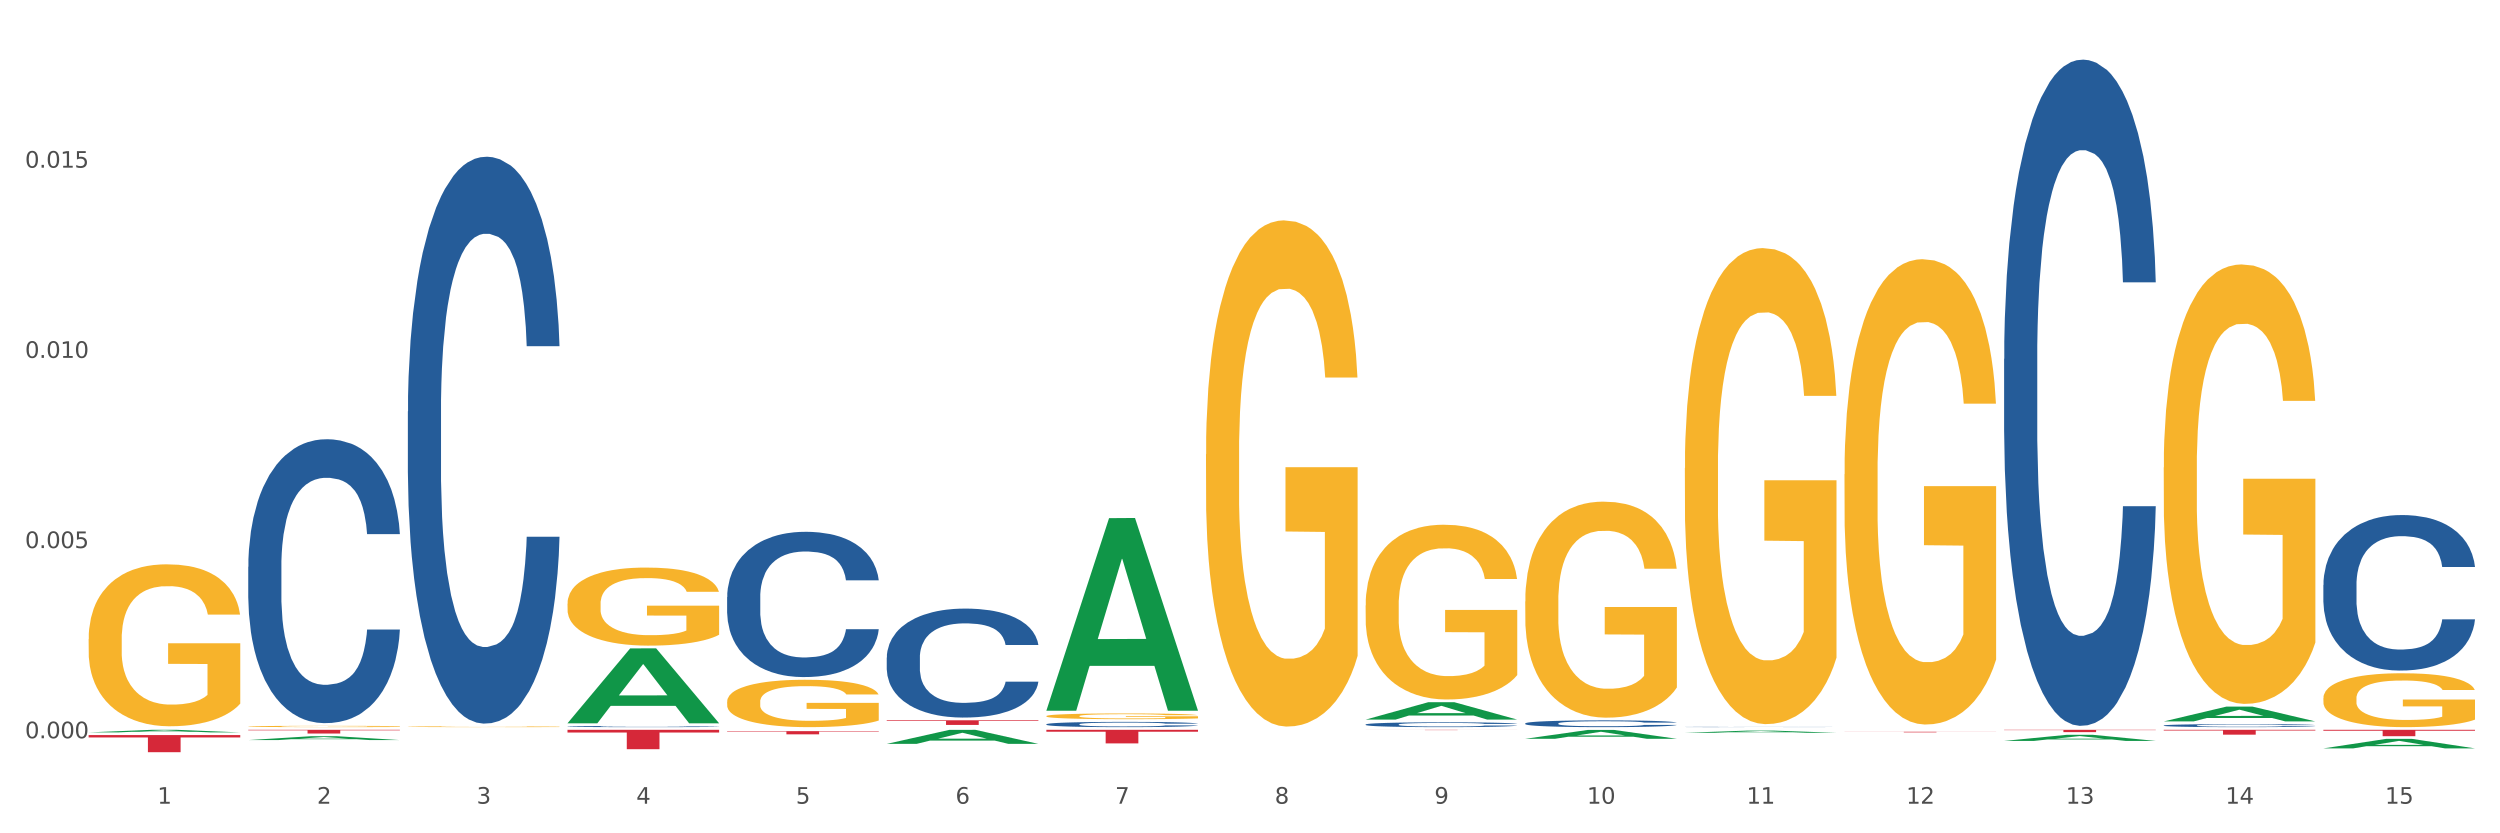 <?xml version="1.0" encoding="utf-8" standalone="no"?>
<!DOCTYPE svg PUBLIC "-//W3C//DTD SVG 1.1//EN"
  "http://www.w3.org/Graphics/SVG/1.1/DTD/svg11.dtd">
<svg xmlns:xlink="http://www.w3.org/1999/xlink" width="1080pt" height="360pt" viewBox="0 0 1080 360" xmlns="http://www.w3.org/2000/svg" version="1.1">
 <rect x="0" y="0" width="1080" height="360" fill="#333333" stroke="none"/>
 <defs>
  <style type="text/css">*{stroke-linejoin: round; stroke-linecap: butt}</style>
 </defs>
 <g id="figure_1">
  <g id="patch_1">
   <path d="M 0 360 
L 1080 360 
L 1080 0 
L 0 0 
z
" style="fill: #ffffff; stroke: #ffffff; stroke-linejoin: miter"/>
  </g>
  <g id="axes_1">
   <g id="matplotlib.axis_1">
    <g id="xtick_1">
     <g id="text_1">
      <!-- 1 -->
      <g style="fill: #4d4d4d" transform="translate(67.984 347.204) scale(0.096 -0.096)">
       <defs>
        <path id="DejaVuSans-31" d="M 794 531 
L 1825 531 
L 1825 4091 
L 703 3866 
L 703 4441 
L 1819 4666 
L 2450 4666 
L 2450 531 
L 3481 531 
L 3481 0 
L 794 0 
L 794 531 
z
" transform="scale(0.016)"/>
       </defs>
       <use xlink:href="#DejaVuSans-31"/>
      </g>
     </g>
    </g>
    <g id="xtick_2">
     <g id="text_2">
      <!-- 2 -->
      <g style="fill: #4d4d4d" transform="translate(136.942 347.204) scale(0.096 -0.096)">
       <defs>
        <path id="DejaVuSans-32" d="M 1228 531 
L 3431 531 
L 3431 0 
L 469 0 
L 469 531 
Q 828 903 1448 1529 
Q 2069 2156 2228 2338 
Q 2531 2678 2651 2914 
Q 2772 3150 2772 3378 
Q 2772 3750 2511 3984 
Q 2250 4219 1831 4219 
Q 1534 4219 1204 4116 
Q 875 4013 500 3803 
L 500 4441 
Q 881 4594 1212 4672 
Q 1544 4750 1819 4750 
Q 2544 4750 2975 4387 
Q 3406 4025 3406 3419 
Q 3406 3131 3298 2873 
Q 3191 2616 2906 2266 
Q 2828 2175 2409 1742 
Q 1991 1309 1228 531 
z
" transform="scale(0.016)"/>
       </defs>
       <use xlink:href="#DejaVuSans-32"/>
      </g>
     </g>
    </g>
    <g id="xtick_3">
     <g id="text_3">
      <!-- 3 -->
      <g style="fill: #4d4d4d" transform="translate(205.899 347.204) scale(0.096 -0.096)">
       <defs>
        <path id="DejaVuSans-33" d="M 2597 2516 
Q 3050 2419 3304 2112 
Q 3559 1806 3559 1356 
Q 3559 666 3084 287 
Q 2609 -91 1734 -91 
Q 1441 -91 1130 -33 
Q 819 25 488 141 
L 488 750 
Q 750 597 1062 519 
Q 1375 441 1716 441 
Q 2309 441 2620 675 
Q 2931 909 2931 1356 
Q 2931 1769 2642 2001 
Q 2353 2234 1838 2234 
L 1294 2234 
L 1294 2753 
L 1863 2753 
Q 2328 2753 2575 2939 
Q 2822 3125 2822 3475 
Q 2822 3834 2567 4026 
Q 2313 4219 1838 4219 
Q 1578 4219 1281 4162 
Q 984 4106 628 3988 
L 628 4550 
Q 988 4650 1302 4700 
Q 1616 4750 1894 4750 
Q 2613 4750 3031 4423 
Q 3450 4097 3450 3541 
Q 3450 3153 3228 2886 
Q 3006 2619 2597 2516 
z
" transform="scale(0.016)"/>
       </defs>
       <use xlink:href="#DejaVuSans-33"/>
      </g>
     </g>
    </g>
    <g id="xtick_4">
     <g id="text_4">
      <!-- 4 -->
      <g style="fill: #4d4d4d" transform="translate(274.857 347.204) scale(0.096 -0.096)">
       <defs>
        <path id="DejaVuSans-34" d="M 2419 4116 
L 825 1625 
L 2419 1625 
L 2419 4116 
z
M 2253 4666 
L 3047 4666 
L 3047 1625 
L 3713 1625 
L 3713 1100 
L 3047 1100 
L 3047 0 
L 2419 0 
L 2419 1100 
L 313 1100 
L 313 1709 
L 2253 4666 
z
" transform="scale(0.016)"/>
       </defs>
       <use xlink:href="#DejaVuSans-34"/>
      </g>
     </g>
    </g>
    <g id="xtick_5">
     <g id="text_5">
      <!-- 5 -->
      <g style="fill: #4d4d4d" transform="translate(343.815 347.204) scale(0.096 -0.096)">
       <defs>
        <path id="DejaVuSans-35" d="M 691 4666 
L 3169 4666 
L 3169 4134 
L 1269 4134 
L 1269 2991 
Q 1406 3038 1543 3061 
Q 1681 3084 1819 3084 
Q 2600 3084 3056 2656 
Q 3513 2228 3513 1497 
Q 3513 744 3044 326 
Q 2575 -91 1722 -91 
Q 1428 -91 1123 -41 
Q 819 9 494 109 
L 494 744 
Q 775 591 1075 516 
Q 1375 441 1709 441 
Q 2250 441 2565 725 
Q 2881 1009 2881 1497 
Q 2881 1984 2565 2268 
Q 2250 2553 1709 2553 
Q 1456 2553 1204 2497 
Q 953 2441 691 2322 
L 691 4666 
z
" transform="scale(0.016)"/>
       </defs>
       <use xlink:href="#DejaVuSans-35"/>
      </g>
     </g>
    </g>
    <g id="xtick_6">
     <g id="text_6">
      <!-- 6 -->
      <g style="fill: #4d4d4d" transform="translate(412.772 347.204) scale(0.096 -0.096)">
       <defs>
        <path id="DejaVuSans-36" d="M 2113 2584 
Q 1688 2584 1439 2293 
Q 1191 2003 1191 1497 
Q 1191 994 1439 701 
Q 1688 409 2113 409 
Q 2538 409 2786 701 
Q 3034 994 3034 1497 
Q 3034 2003 2786 2293 
Q 2538 2584 2113 2584 
z
M 3366 4563 
L 3366 3988 
Q 3128 4100 2886 4159 
Q 2644 4219 2406 4219 
Q 1781 4219 1451 3797 
Q 1122 3375 1075 2522 
Q 1259 2794 1537 2939 
Q 1816 3084 2150 3084 
Q 2853 3084 3261 2657 
Q 3669 2231 3669 1497 
Q 3669 778 3244 343 
Q 2819 -91 2113 -91 
Q 1303 -91 875 529 
Q 447 1150 447 2328 
Q 447 3434 972 4092 
Q 1497 4750 2381 4750 
Q 2619 4750 2861 4703 
Q 3103 4656 3366 4563 
z
" transform="scale(0.016)"/>
       </defs>
       <use xlink:href="#DejaVuSans-36"/>
      </g>
     </g>
    </g>
    <g id="xtick_7">
     <g id="text_7">
      <!-- 7 -->
      <g style="fill: #4d4d4d" transform="translate(481.73 347.204) scale(0.096 -0.096)">
       <defs>
        <path id="DejaVuSans-37" d="M 525 4666 
L 3525 4666 
L 3525 4397 
L 1831 0 
L 1172 0 
L 2766 4134 
L 525 4134 
L 525 4666 
z
" transform="scale(0.016)"/>
       </defs>
       <use xlink:href="#DejaVuSans-37"/>
      </g>
     </g>
    </g>
    <g id="xtick_8">
     <g id="text_8">
      <!-- 8 -->
      <g style="fill: #4d4d4d" transform="translate(550.688 347.204) scale(0.096 -0.096)">
       <defs>
        <path id="DejaVuSans-38" d="M 2034 2216 
Q 1584 2216 1326 1975 
Q 1069 1734 1069 1313 
Q 1069 891 1326 650 
Q 1584 409 2034 409 
Q 2484 409 2743 651 
Q 3003 894 3003 1313 
Q 3003 1734 2745 1975 
Q 2488 2216 2034 2216 
z
M 1403 2484 
Q 997 2584 770 2862 
Q 544 3141 544 3541 
Q 544 4100 942 4425 
Q 1341 4750 2034 4750 
Q 2731 4750 3128 4425 
Q 3525 4100 3525 3541 
Q 3525 3141 3298 2862 
Q 3072 2584 2669 2484 
Q 3125 2378 3379 2068 
Q 3634 1759 3634 1313 
Q 3634 634 3220 271 
Q 2806 -91 2034 -91 
Q 1263 -91 848 271 
Q 434 634 434 1313 
Q 434 1759 690 2068 
Q 947 2378 1403 2484 
z
M 1172 3481 
Q 1172 3119 1398 2916 
Q 1625 2713 2034 2713 
Q 2441 2713 2670 2916 
Q 2900 3119 2900 3481 
Q 2900 3844 2670 4047 
Q 2441 4250 2034 4250 
Q 1625 4250 1398 4047 
Q 1172 3844 1172 3481 
z
" transform="scale(0.016)"/>
       </defs>
       <use xlink:href="#DejaVuSans-38"/>
      </g>
     </g>
    </g>
    <g id="xtick_9">
     <g id="text_9">
      <!-- 9 -->
      <g style="fill: #4d4d4d" transform="translate(619.645 347.204) scale(0.096 -0.096)">
       <defs>
        <path id="DejaVuSans-39" d="M 703 97 
L 703 672 
Q 941 559 1184 500 
Q 1428 441 1663 441 
Q 2288 441 2617 861 
Q 2947 1281 2994 2138 
Q 2813 1869 2534 1725 
Q 2256 1581 1919 1581 
Q 1219 1581 811 2004 
Q 403 2428 403 3163 
Q 403 3881 828 4315 
Q 1253 4750 1959 4750 
Q 2769 4750 3195 4129 
Q 3622 3509 3622 2328 
Q 3622 1225 3098 567 
Q 2575 -91 1691 -91 
Q 1453 -91 1209 -44 
Q 966 3 703 97 
z
M 1959 2075 
Q 2384 2075 2632 2365 
Q 2881 2656 2881 3163 
Q 2881 3666 2632 3958 
Q 2384 4250 1959 4250 
Q 1534 4250 1286 3958 
Q 1038 3666 1038 3163 
Q 1038 2656 1286 2365 
Q 1534 2075 1959 2075 
z
" transform="scale(0.016)"/>
       </defs>
       <use xlink:href="#DejaVuSans-39"/>
      </g>
     </g>
    </g>
    <g id="xtick_10">
     <g id="text_10">
      <!-- 10 -->
      <g style="fill: #4d4d4d" transform="translate(685.549 347.204) scale(0.096 -0.096)">
       <defs>
        <path id="DejaVuSans-30" d="M 2034 4250 
Q 1547 4250 1301 3770 
Q 1056 3291 1056 2328 
Q 1056 1369 1301 889 
Q 1547 409 2034 409 
Q 2525 409 2770 889 
Q 3016 1369 3016 2328 
Q 3016 3291 2770 3770 
Q 2525 4250 2034 4250 
z
M 2034 4750 
Q 2819 4750 3233 4129 
Q 3647 3509 3647 2328 
Q 3647 1150 3233 529 
Q 2819 -91 2034 -91 
Q 1250 -91 836 529 
Q 422 1150 422 2328 
Q 422 3509 836 4129 
Q 1250 4750 2034 4750 
z
" transform="scale(0.016)"/>
       </defs>
       <use xlink:href="#DejaVuSans-31"/>
       <use xlink:href="#DejaVuSans-30" transform="translate(63.623 0)"/>
      </g>
     </g>
    </g>
    <g id="xtick_11">
     <g id="text_11">
      <!-- 11 -->
      <g style="fill: #4d4d4d" transform="translate(754.506 347.204) scale(0.096 -0.096)">
       <use xlink:href="#DejaVuSans-31"/>
       <use xlink:href="#DejaVuSans-31" transform="translate(63.623 0)"/>
      </g>
     </g>
    </g>
    <g id="xtick_12">
     <g id="text_12">
      <!-- 12 -->
      <g style="fill: #4d4d4d" transform="translate(823.464 347.204) scale(0.096 -0.096)">
       <use xlink:href="#DejaVuSans-31"/>
       <use xlink:href="#DejaVuSans-32" transform="translate(63.623 0)"/>
      </g>
     </g>
    </g>
    <g id="xtick_13">
     <g id="text_13">
      <!-- 13 -->
      <g style="fill: #4d4d4d" transform="translate(892.422 347.204) scale(0.096 -0.096)">
       <use xlink:href="#DejaVuSans-31"/>
       <use xlink:href="#DejaVuSans-33" transform="translate(63.623 0)"/>
      </g>
     </g>
    </g>
    <g id="xtick_14">
     <g id="text_14">
      <!-- 14 -->
      <g style="fill: #4d4d4d" transform="translate(961.379 347.204) scale(0.096 -0.096)">
       <use xlink:href="#DejaVuSans-31"/>
       <use xlink:href="#DejaVuSans-34" transform="translate(63.623 0)"/>
      </g>
     </g>
    </g>
    <g id="xtick_15">
     <g id="text_15">
      <!-- 15 -->
      <g style="fill: #4d4d4d" transform="translate(1030.337 347.204) scale(0.096 -0.096)">
       <use xlink:href="#DejaVuSans-31"/>
       <use xlink:href="#DejaVuSans-35" transform="translate(63.623 0)"/>
      </g>
     </g>
    </g>
    <g id="xtick_16"/>
    <g id="xtick_17"/>
    <g id="xtick_18"/>
    <g id="xtick_19"/>
    <g id="xtick_20"/>
    <g id="xtick_21"/>
    <g id="xtick_22"/>
    <g id="xtick_23"/>
    <g id="xtick_24"/>
    <g id="xtick_25"/>
    <g id="xtick_26"/>
    <g id="xtick_27"/>
    <g id="xtick_28"/>
    <g id="xtick_29"/>
   </g>
   <g id="matplotlib.axis_2">
    <g id="ytick_1">
     <g id="text_16">
      <!-- 0.000 -->
      <g style="fill: #4d4d4d" transform="translate(10.8 318.934) scale(0.096 -0.096)">
       <defs>
        <path id="DejaVuSans-2e" d="M 684 794 
L 1344 794 
L 1344 0 
L 684 0 
L 684 794 
z
" transform="scale(0.016)"/>
       </defs>
       <use xlink:href="#DejaVuSans-30"/>
       <use xlink:href="#DejaVuSans-2e" transform="translate(63.623 0)"/>
       <use xlink:href="#DejaVuSans-30" transform="translate(95.41 0)"/>
       <use xlink:href="#DejaVuSans-30" transform="translate(159.033 0)"/>
       <use xlink:href="#DejaVuSans-30" transform="translate(222.656 0)"/>
      </g>
     </g>
    </g>
    <g id="ytick_2">
     <g id="text_17">
      <!-- 0.005 -->
      <g style="fill: #4d4d4d" transform="translate(10.8 236.771) scale(0.096 -0.096)">
       <use xlink:href="#DejaVuSans-30"/>
       <use xlink:href="#DejaVuSans-2e" transform="translate(63.623 0)"/>
       <use xlink:href="#DejaVuSans-30" transform="translate(95.41 0)"/>
       <use xlink:href="#DejaVuSans-30" transform="translate(159.033 0)"/>
       <use xlink:href="#DejaVuSans-35" transform="translate(222.656 0)"/>
      </g>
     </g>
    </g>
    <g id="ytick_3">
     <g id="text_18">
      <!-- 0.010 -->
      <g style="fill: #4d4d4d" transform="translate(10.8 154.607) scale(0.096 -0.096)">
       <use xlink:href="#DejaVuSans-30"/>
       <use xlink:href="#DejaVuSans-2e" transform="translate(63.623 0)"/>
       <use xlink:href="#DejaVuSans-30" transform="translate(95.41 0)"/>
       <use xlink:href="#DejaVuSans-31" transform="translate(159.033 0)"/>
       <use xlink:href="#DejaVuSans-30" transform="translate(222.656 0)"/>
      </g>
     </g>
    </g>
    <g id="ytick_4">
     <g id="text_19">
      <!-- 0.015 -->
      <g style="fill: #4d4d4d" transform="translate(10.8 72.443) scale(0.096 -0.096)">
       <use xlink:href="#DejaVuSans-30"/>
       <use xlink:href="#DejaVuSans-2e" transform="translate(63.623 0)"/>
       <use xlink:href="#DejaVuSans-30" transform="translate(95.41 0)"/>
       <use xlink:href="#DejaVuSans-31" transform="translate(159.033 0)"/>
       <use xlink:href="#DejaVuSans-35" transform="translate(222.656 0)"/>
      </g>
     </g>
    </g>
    <g id="ytick_5"/>
    <g id="ytick_6"/>
    <g id="ytick_7"/>
    <g id="ytick_8"/>
   </g>
   <g id="PolyCollection_1">
    <path d="M 38.283 316.391 
L 38.351 316.39 
L 65.365 315.288 
L 76.576 315.287 
L 103.793 316.393 
L 90.826 316.393 
L 84.95 316.136 
L 57.058 316.136 
L 56.855 316.14 
L 51.182 316.393 
L 38.283 316.393 
L 38.283 316.391 
L 60.57 315.982 
L 81.438 315.981 
L 71.105 315.523 
L 70.97 315.521 
L 70.835 315.524 
L 60.502 315.981 
L 60.57 315.982 
L 38.283 316.391 
z
" clip-path="url(#p2188468086)" style="fill: #109648"/>
    <path d="M 383.071 284.063 
L 383.149 284.02 
L 383.149 282.816 
L 383.381 281.182 
L 384.233 278.172 
L 385.317 275.893 
L 387.175 273.227 
L 388.182 272.109 
L 389.498 270.862 
L 392.209 268.841 
L 395.306 267.121 
L 397.474 266.175 
L 399.1 265.573 
L 402.74 264.498 
L 404.83 264.025 
L 406.999 263.638 
L 408.857 263.38 
L 411.954 263.079 
L 414.432 262.95 
L 417.297 262.907 
L 419.698 262.95 
L 422.873 263.122 
L 427.519 263.638 
L 429.3 263.939 
L 431.7 264.455 
L 434.178 265.143 
L 436.192 265.831 
L 438.515 266.82 
L 440.915 268.11 
L 443.238 269.744 
L 444.864 271.249 
L 446.181 272.84 
L 447.342 274.775 
L 448.194 276.882 
L 448.581 278.645 
L 434.411 278.645 
L 434.023 277.054 
L 433.249 275.334 
L 432.475 274.173 
L 431.623 273.227 
L 430.306 272.152 
L 429.145 271.464 
L 427.209 270.647 
L 425.428 270.131 
L 423.957 269.83 
L 422.176 269.572 
L 418.382 269.314 
L 415.671 269.314 
L 413.968 269.4 
L 411.877 269.615 
L 410.096 269.916 
L 408.005 270.432 
L 406.379 270.991 
L 404.753 271.722 
L 403.824 272.238 
L 402.43 273.184 
L 401.501 273.958 
L 400.262 275.291 
L 399.565 276.237 
L 398.326 278.688 
L 397.784 280.494 
L 397.552 281.741 
L 397.397 283.117 
L 397.397 289.825 
L 397.861 292.835 
L 398.248 294.125 
L 398.868 295.587 
L 400.029 297.479 
L 401.733 299.328 
L 403.514 300.661 
L 404.985 301.478 
L 406.379 302.08 
L 407.773 302.553 
L 409.477 302.983 
L 410.87 303.241 
L 412.961 303.499 
L 415.439 303.628 
L 417.375 303.628 
L 421.324 303.413 
L 423.105 303.198 
L 424.809 302.897 
L 426.667 302.424 
L 428.138 301.908 
L 428.99 301.521 
L 430.384 300.704 
L 431.468 299.844 
L 432.397 298.855 
L 433.017 297.995 
L 433.714 296.705 
L 434.256 295.243 
L 434.411 294.469 
L 448.581 294.469 
L 448.271 296.017 
L 447.729 297.522 
L 446.645 299.543 
L 445.793 300.704 
L 444.477 302.123 
L 443.083 303.327 
L 441.147 304.66 
L 439.366 305.649 
L 437.508 306.509 
L 435.495 307.283 
L 431.855 308.358 
L 430.539 308.659 
L 427.751 309.175 
L 425.583 309.476 
L 422.408 309.777 
L 419.156 309.949 
L 415.749 309.992 
L 412.729 309.906 
L 409.399 309.648 
L 407.308 309.39 
L 404.985 309.003 
L 402.275 308.401 
L 399.72 307.67 
L 397.319 306.81 
L 395.074 305.821 
L 392.983 304.703 
L 390.273 302.854 
L 388.259 301.048 
L 386.788 299.371 
L 385.782 297.952 
L 384.775 296.146 
L 384.233 294.899 
L 383.381 291.889 
L 383.071 289.094 
L 383.071 284.063 
z
" clip-path="url(#p2188468086)" style="fill: #255c99"/>
    <path d="M 314.114 257.936 
L 314.191 257.879 
L 314.191 256.274 
L 314.423 254.096 
L 315.275 250.084 
L 316.359 247.046 
L 318.218 243.492 
L 319.224 242.002 
L 320.541 240.34 
L 323.251 237.646 
L 326.348 235.353 
L 328.516 234.092 
L 330.143 233.29 
L 333.782 231.857 
L 335.873 231.227 
L 338.041 230.711 
L 339.899 230.367 
L 342.997 229.966 
L 345.475 229.794 
L 348.34 229.736 
L 350.74 229.794 
L 353.915 230.023 
L 358.561 230.711 
L 360.342 231.112 
L 362.743 231.8 
L 365.221 232.717 
L 367.234 233.634 
L 369.557 234.952 
L 371.957 236.672 
L 374.28 238.85 
L 375.907 240.856 
L 377.223 242.976 
L 378.384 245.556 
L 379.236 248.364 
L 379.623 250.714 
L 365.453 250.714 
L 365.066 248.594 
L 364.291 246.301 
L 363.517 244.753 
L 362.665 243.492 
L 361.349 242.059 
L 360.187 241.142 
L 358.251 240.053 
L 356.47 239.366 
L 354.999 238.964 
L 353.218 238.62 
L 349.424 238.276 
L 346.714 238.276 
L 345.01 238.391 
L 342.919 238.678 
L 341.138 239.079 
L 339.048 239.767 
L 337.421 240.512 
L 335.795 241.486 
L 334.866 242.174 
L 333.472 243.435 
L 332.543 244.467 
L 331.304 246.244 
L 330.607 247.505 
L 329.368 250.772 
L 328.826 253.179 
L 328.594 254.841 
L 328.439 256.675 
L 328.439 265.617 
L 328.904 269.629 
L 329.291 271.348 
L 329.91 273.297 
L 331.072 275.819 
L 332.775 278.284 
L 334.556 280.061 
L 336.028 281.15 
L 337.421 281.952 
L 338.815 282.582 
L 340.519 283.156 
L 341.913 283.5 
L 344.003 283.843 
L 346.481 284.015 
L 348.417 284.015 
L 352.366 283.729 
L 354.147 283.442 
L 355.851 283.041 
L 357.709 282.411 
L 359.181 281.723 
L 360.032 281.207 
L 361.426 280.118 
L 362.51 278.972 
L 363.44 277.653 
L 364.059 276.507 
L 364.756 274.787 
L 365.298 272.839 
L 365.453 271.807 
L 379.623 271.807 
L 379.314 273.87 
L 378.772 275.876 
L 377.688 278.57 
L 376.836 280.118 
L 375.519 282.009 
L 374.126 283.614 
L 372.19 285.391 
L 370.409 286.709 
L 368.55 287.856 
L 366.537 288.887 
L 362.898 290.32 
L 361.581 290.721 
L 358.793 291.409 
L 356.625 291.811 
L 353.45 292.212 
L 350.198 292.441 
L 346.791 292.498 
L 343.771 292.384 
L 340.441 292.04 
L 338.351 291.696 
L 336.028 291.18 
L 333.317 290.378 
L 330.762 289.403 
L 328.362 288.257 
L 326.116 286.939 
L 324.025 285.448 
L 321.315 282.984 
L 319.302 280.576 
L 317.831 278.341 
L 316.824 276.45 
L 315.817 274.042 
L 315.275 272.38 
L 314.423 268.368 
L 314.114 264.642 
L 314.114 257.936 
z
" clip-path="url(#p2188468086)" style="fill: #255c99"/>
    <path d="M 38.283 276.116 
L 38.36 276.052 
L 38.36 273.751 
L 38.515 271.771 
L 39.288 266.979 
L 40.449 263.017 
L 41.299 260.909 
L 42.15 259.184 
L 43.156 257.458 
L 44.393 255.669 
L 46.636 253.05 
L 48.028 251.708 
L 49.73 250.302 
L 52.824 248.258 
L 55.066 247.107 
L 57.387 246.149 
L 61.177 244.999 
L 63.652 244.488 
L 66.281 244.104 
L 69.452 243.849 
L 71.85 243.785 
L 77.109 243.977 
L 81.595 244.552 
L 83.761 244.999 
L 86.545 245.766 
L 88.015 246.277 
L 90.412 247.299 
L 92.887 248.641 
L 94.589 249.791 
L 97.141 251.963 
L 99.075 254.136 
L 100.854 256.819 
L 101.782 258.672 
L 102.478 260.398 
L 103.097 262.378 
L 103.715 265.509 
L 89.794 265.509 
L 89.252 263.273 
L 88.401 261.164 
L 87.164 259.12 
L 86.081 257.842 
L 84.225 256.244 
L 82.523 255.222 
L 80.744 254.455 
L 78.579 253.816 
L 76.877 253.497 
L 74.48 253.241 
L 69.762 253.305 
L 66.591 253.816 
L 64.425 254.455 
L 63.033 255.03 
L 61.795 255.669 
L 60.403 256.564 
L 58.779 257.906 
L 57.619 259.12 
L 56.459 260.653 
L 55.531 262.187 
L 54.68 263.976 
L 53.984 265.892 
L 53.442 267.873 
L 52.978 270.301 
L 52.592 274.327 
L 52.592 283.08 
L 52.746 285.061 
L 53.133 287.68 
L 53.597 289.661 
L 54.37 292.025 
L 55.066 293.623 
L 56.381 295.923 
L 57.851 297.84 
L 59.011 299.054 
L 60.171 300.076 
L 62.182 301.482 
L 64.425 302.632 
L 66.359 303.335 
L 68.988 303.974 
L 70.767 304.229 
L 72.314 304.357 
L 76.104 304.357 
L 78.811 304.165 
L 81.827 303.718 
L 84.148 303.143 
L 86.081 302.44 
L 88.247 301.29 
L 89.639 300.204 
L 89.639 286.85 
L 72.623 286.786 
L 72.623 277.905 
L 103.793 277.905 
L 103.793 303.974 
L 102.478 305.315 
L 101.008 306.529 
L 99.462 307.616 
L 97.141 308.957 
L 94.357 310.235 
L 91.882 311.13 
L 89.252 311.896 
L 86.159 312.599 
L 82.137 313.238 
L 79.662 313.494 
L 76.568 313.685 
L 72.933 313.749 
L 69.762 313.622 
L 66.668 313.302 
L 63.42 312.727 
L 60.248 311.896 
L 57.851 311.066 
L 55.453 310.043 
L 52.901 308.702 
L 50.89 307.424 
L 49.343 306.274 
L 47.642 304.804 
L 45.785 302.887 
L 44.393 301.162 
L 43.156 299.373 
L 41.841 297.073 
L 40.913 295.092 
L 39.985 292.6 
L 39.443 290.747 
L 38.824 287.872 
L 38.36 283.847 
L 38.283 276.116 
z
" clip-path="url(#p2188468086)" style="fill: #f7b32b"/>
    <path d="M 176.198 177.743 
L 176.276 177.519 
L 176.276 171.257 
L 176.508 162.758 
L 177.36 147.102 
L 178.444 135.248 
L 180.302 121.382 
L 181.309 115.567 
L 182.625 109.081 
L 185.336 98.569 
L 188.433 89.623 
L 190.601 84.703 
L 192.227 81.571 
L 195.867 75.98 
L 197.957 73.52 
L 200.126 71.507 
L 201.984 70.165 
L 205.081 68.599 
L 207.559 67.928 
L 210.424 67.705 
L 212.825 67.928 
L 216 68.823 
L 220.646 71.507 
L 222.427 73.072 
L 224.827 75.756 
L 227.305 79.335 
L 229.319 82.913 
L 231.642 88.057 
L 234.042 94.767 
L 236.365 103.266 
L 237.991 111.094 
L 239.308 119.369 
L 240.469 129.433 
L 241.321 140.392 
L 241.708 149.562 
L 227.538 149.562 
L 227.15 141.287 
L 226.376 132.341 
L 225.602 126.302 
L 224.75 121.382 
L 223.433 115.79 
L 222.272 112.212 
L 220.336 107.963 
L 218.555 105.279 
L 217.084 103.713 
L 215.303 102.371 
L 211.509 101.029 
L 208.798 101.029 
L 207.095 101.477 
L 205.004 102.595 
L 203.223 104.16 
L 201.132 106.844 
L 199.506 109.752 
L 197.88 113.554 
L 196.951 116.238 
L 195.557 121.158 
L 194.628 125.184 
L 193.389 132.117 
L 192.692 137.038 
L 191.453 149.786 
L 190.911 159.179 
L 190.679 165.665 
L 190.524 172.822 
L 190.524 207.712 
L 190.988 223.368 
L 191.376 230.078 
L 191.995 237.682 
L 193.157 247.523 
L 194.86 257.14 
L 196.641 264.073 
L 198.112 268.323 
L 199.506 271.454 
L 200.9 273.914 
L 202.604 276.151 
L 203.997 277.493 
L 206.088 278.835 
L 208.566 279.506 
L 210.502 279.506 
L 214.451 278.387 
L 216.232 277.269 
L 217.936 275.703 
L 219.794 273.243 
L 221.265 270.559 
L 222.117 268.546 
L 223.511 264.297 
L 224.595 259.824 
L 225.524 254.68 
L 226.144 250.207 
L 226.841 243.497 
L 227.383 235.893 
L 227.538 231.867 
L 241.708 231.867 
L 241.398 239.919 
L 240.856 247.747 
L 239.772 258.258 
L 238.92 264.297 
L 237.604 271.678 
L 236.21 277.94 
L 234.274 284.873 
L 232.493 290.017 
L 230.635 294.49 
L 228.622 298.516 
L 224.982 304.107 
L 223.666 305.673 
L 220.878 308.357 
L 218.71 309.923 
L 215.535 311.488 
L 212.283 312.383 
L 208.876 312.606 
L 205.856 312.159 
L 202.526 310.817 
L 200.435 309.475 
L 198.112 307.462 
L 195.402 304.331 
L 192.847 300.529 
L 190.446 296.056 
L 188.201 290.912 
L 186.11 285.097 
L 183.4 275.48 
L 181.386 266.086 
L 179.915 257.364 
L 178.909 249.983 
L 177.902 240.59 
L 177.36 234.104 
L 176.508 218.448 
L 176.198 203.91 
L 176.198 177.743 
z
" clip-path="url(#p2188468086)" style="fill: #255c99"/>
    <path d="M 107.241 244.859 
L 107.318 244.747 
L 107.318 241.611 
L 107.55 237.354 
L 108.402 229.513 
L 109.486 223.576 
L 111.345 216.631 
L 112.351 213.718 
L 113.668 210.47 
L 116.378 205.205 
L 119.475 200.724 
L 121.644 198.26 
L 123.27 196.692 
L 126.909 193.891 
L 129 192.659 
L 131.168 191.651 
L 133.026 190.979 
L 136.124 190.195 
L 138.602 189.858 
L 141.467 189.746 
L 143.867 189.858 
L 147.042 190.307 
L 151.688 191.651 
L 153.469 192.435 
L 155.87 193.779 
L 158.348 195.571 
L 160.361 197.364 
L 162.684 199.94 
L 165.084 203.301 
L 167.407 207.557 
L 169.034 211.478 
L 170.35 215.623 
L 171.511 220.663 
L 172.363 226.152 
L 172.75 230.745 
L 158.58 230.745 
L 158.193 226.6 
L 157.418 222.12 
L 156.644 219.095 
L 155.792 216.631 
L 154.476 213.83 
L 153.314 212.038 
L 151.378 209.91 
L 149.597 208.565 
L 148.126 207.781 
L 146.345 207.109 
L 142.551 206.437 
L 139.841 206.437 
L 138.137 206.661 
L 136.046 207.221 
L 134.265 208.005 
L 132.175 209.35 
L 130.549 210.806 
L 128.922 212.71 
L 127.993 214.054 
L 126.599 216.519 
L 125.67 218.535 
L 124.431 222.008 
L 123.734 224.472 
L 122.495 230.857 
L 121.953 235.562 
L 121.721 238.81 
L 121.566 242.395 
L 121.566 259.87 
L 122.031 267.711 
L 122.418 271.072 
L 123.037 274.88 
L 124.199 279.809 
L 125.902 284.626 
L 127.683 288.098 
L 129.155 290.227 
L 130.549 291.795 
L 131.942 293.027 
L 133.646 294.147 
L 135.04 294.819 
L 137.13 295.492 
L 139.608 295.828 
L 141.544 295.828 
L 145.493 295.267 
L 147.274 294.707 
L 148.978 293.923 
L 150.836 292.691 
L 152.308 291.347 
L 153.159 290.339 
L 154.553 288.21 
L 155.637 285.97 
L 156.567 283.394 
L 157.186 281.153 
L 157.883 277.793 
L 158.425 273.984 
L 158.58 271.968 
L 172.75 271.968 
L 172.441 276 
L 171.899 279.921 
L 170.815 285.186 
L 169.963 288.21 
L 168.646 291.907 
L 167.253 295.043 
L 165.317 298.516 
L 163.536 301.092 
L 161.677 303.333 
L 159.664 305.349 
L 156.025 308.15 
L 154.708 308.934 
L 151.92 310.278 
L 149.752 311.062 
L 146.577 311.846 
L 143.325 312.294 
L 139.918 312.406 
L 136.898 312.182 
L 133.568 311.51 
L 131.478 310.838 
L 129.155 309.83 
L 126.444 308.262 
L 123.889 306.357 
L 121.489 304.117 
L 119.243 301.54 
L 117.152 298.628 
L 114.442 293.811 
L 112.429 289.106 
L 110.958 284.738 
L 109.951 281.041 
L 108.944 276.336 
L 108.402 273.088 
L 107.55 265.247 
L 107.241 257.965 
L 107.241 244.859 
z
" clip-path="url(#p2188468086)" style="fill: #255c99"/>
    <path d="M 38.283 317.551 
L 103.793 317.551 
L 103.793 318.58 
L 78.024 318.586 
L 78.024 324.95 
L 63.897 324.95 
L 63.897 318.586 
L 38.283 318.58 
L 38.283 317.558 
L 38.283 317.551 
z
" clip-path="url(#p2188468086)" style="fill: #d62839"/>
    <path d="M 452.029 312.874 
L 452.106 312.872 
L 452.106 312.814 
L 452.339 312.735 
L 453.19 312.589 
L 454.275 312.479 
L 456.133 312.35 
L 457.14 312.295 
L 458.456 312.235 
L 461.166 312.137 
L 464.264 312.054 
L 466.432 312.008 
L 468.058 311.979 
L 471.697 311.927 
L 473.788 311.904 
L 475.956 311.886 
L 477.815 311.873 
L 480.912 311.858 
L 483.39 311.852 
L 486.255 311.85 
L 488.656 311.852 
L 491.83 311.861 
L 496.476 311.886 
L 498.257 311.9 
L 500.658 311.925 
L 503.136 311.958 
L 505.149 311.992 
L 507.472 312.04 
L 509.873 312.102 
L 512.196 312.181 
L 513.822 312.254 
L 515.138 312.331 
L 516.3 312.425 
L 517.152 312.526 
L 517.539 312.612 
L 503.368 312.612 
L 502.981 312.535 
L 502.207 312.452 
L 501.432 312.395 
L 500.581 312.35 
L 499.264 312.298 
L 498.103 312.264 
L 496.167 312.225 
L 494.386 312.2 
L 492.914 312.185 
L 491.133 312.173 
L 487.339 312.16 
L 484.629 312.16 
L 482.925 312.164 
L 480.835 312.175 
L 479.054 312.189 
L 476.963 312.214 
L 475.337 312.241 
L 473.711 312.277 
L 472.781 312.302 
L 471.388 312.348 
L 470.458 312.385 
L 469.219 312.449 
L 468.523 312.495 
L 467.284 312.614 
L 466.742 312.701 
L 466.509 312.762 
L 466.354 312.828 
L 466.354 313.153 
L 466.819 313.299 
L 467.206 313.361 
L 467.826 313.432 
L 468.987 313.523 
L 470.691 313.613 
L 472.472 313.677 
L 473.943 313.717 
L 475.337 313.746 
L 476.731 313.769 
L 478.434 313.79 
L 479.828 313.802 
L 481.919 313.815 
L 484.397 313.821 
L 486.333 313.821 
L 490.282 313.81 
L 492.063 313.8 
L 493.766 313.785 
L 495.625 313.763 
L 497.096 313.738 
L 497.948 313.719 
L 499.342 313.679 
L 500.426 313.638 
L 501.355 313.59 
L 501.974 313.548 
L 502.671 313.486 
L 503.213 313.415 
L 503.368 313.378 
L 517.539 313.378 
L 517.229 313.453 
L 516.687 313.525 
L 515.603 313.623 
L 514.751 313.679 
L 513.435 313.748 
L 512.041 313.806 
L 510.105 313.871 
L 508.324 313.919 
L 506.466 313.96 
L 504.452 313.998 
L 500.813 314.05 
L 499.496 314.064 
L 496.709 314.089 
L 494.541 314.104 
L 491.366 314.118 
L 488.114 314.127 
L 484.706 314.129 
L 481.686 314.125 
L 478.357 314.112 
L 476.266 314.1 
L 473.943 314.081 
L 471.233 314.052 
L 468.677 314.016 
L 466.277 313.975 
L 464.031 313.927 
L 461.941 313.873 
L 459.23 313.783 
L 457.217 313.696 
L 455.746 313.615 
L 454.739 313.546 
L 453.733 313.459 
L 453.19 313.398 
L 452.339 313.253 
L 452.029 313.117 
L 452.029 312.874 
z
" clip-path="url(#p2188468086)" style="fill: #255c99"/>
    <path d="M 107.241 315.287 
L 172.75 315.287 
L 172.75 315.509 
L 146.981 315.51 
L 146.981 316.884 
L 132.855 316.884 
L 132.855 315.51 
L 107.241 315.509 
L 107.241 315.288 
L 107.241 315.287 
z
" clip-path="url(#p2188468086)" style="fill: #d62839"/>
    <path d="M 314.114 315.861 
L 379.623 315.861 
L 379.623 316.052 
L 353.854 316.054 
L 353.854 317.237 
L 339.728 317.237 
L 339.728 316.054 
L 314.114 316.052 
L 314.114 315.862 
L 314.114 315.861 
z
" clip-path="url(#p2188468086)" style="fill: #d62839"/>
    <path d="M 383.071 311.15 
L 448.581 311.15 
L 448.581 311.432 
L 422.812 311.434 
L 422.812 313.179 
L 408.685 313.179 
L 408.685 311.434 
L 383.071 311.432 
L 383.071 311.152 
L 383.071 311.15 
z
" clip-path="url(#p2188468086)" style="fill: #d62839"/>
    <path d="M 452.029 315.287 
L 517.539 315.287 
L 517.539 316.102 
L 491.769 316.108 
L 491.769 321.155 
L 477.643 321.155 
L 477.643 316.108 
L 452.029 316.102 
L 452.029 315.292 
L 452.029 315.287 
z
" clip-path="url(#p2188468086)" style="fill: #d62839"/>
    <path d="M 589.944 315.287 
L 655.454 315.287 
L 655.454 315.304 
L 629.685 315.304 
L 629.685 315.41 
L 615.558 315.41 
L 615.558 315.304 
L 589.944 315.304 
L 589.944 315.287 
L 589.944 315.287 
z
" clip-path="url(#p2188468086)" style="fill: #d62839"/>
    <path d="M 796.817 316.122 
L 862.327 316.122 
L 862.327 316.158 
L 836.558 316.158 
L 836.558 316.381 
L 822.431 316.381 
L 822.431 316.158 
L 796.817 316.158 
L 796.817 316.122 
L 796.817 316.122 
z
" clip-path="url(#p2188468086)" style="fill: #d62839"/>
    <path d="M 865.775 315.287 
L 931.285 315.287 
L 931.285 315.424 
L 905.515 315.425 
L 905.515 316.274 
L 891.389 316.274 
L 891.389 315.425 
L 865.775 315.424 
L 865.775 315.288 
L 865.775 315.287 
z
" clip-path="url(#p2188468086)" style="fill: #d62839"/>
    <path d="M 245.156 315.287 
L 310.666 315.287 
L 310.666 316.45 
L 284.897 316.458 
L 284.897 323.658 
L 270.77 323.658 
L 270.77 316.458 
L 245.156 316.45 
L 245.156 315.295 
L 245.156 315.287 
z
" clip-path="url(#p2188468086)" style="fill: #d62839"/>
    <path d="M 589.944 312.974 
L 590.022 312.972 
L 590.022 312.919 
L 590.254 312.846 
L 591.106 312.712 
L 592.19 312.61 
L 594.048 312.491 
L 595.055 312.442 
L 596.371 312.386 
L 599.082 312.296 
L 602.179 312.22 
L 604.347 312.177 
L 605.973 312.151 
L 609.613 312.103 
L 611.703 312.082 
L 613.872 312.064 
L 615.73 312.053 
L 618.827 312.04 
L 621.305 312.034 
L 624.17 312.032 
L 626.571 312.034 
L 629.746 312.041 
L 634.392 312.064 
L 636.173 312.078 
L 638.573 312.101 
L 641.051 312.131 
L 643.064 312.162 
L 645.388 312.206 
L 647.788 312.264 
L 650.111 312.336 
L 651.737 312.403 
L 653.054 312.474 
L 654.215 312.56 
L 655.067 312.654 
L 655.454 312.733 
L 641.283 312.733 
L 640.896 312.662 
L 640.122 312.585 
L 639.348 312.534 
L 638.496 312.491 
L 637.179 312.444 
L 636.018 312.413 
L 634.082 312.377 
L 632.301 312.354 
L 630.83 312.34 
L 629.049 312.329 
L 625.255 312.317 
L 622.544 312.317 
L 620.841 312.321 
L 618.75 312.331 
L 616.969 312.344 
L 614.878 312.367 
L 613.252 312.392 
L 611.626 312.424 
L 610.697 312.447 
L 609.303 312.49 
L 608.374 312.524 
L 607.135 312.583 
L 606.438 312.626 
L 605.199 312.735 
L 604.657 312.815 
L 604.425 312.871 
L 604.27 312.932 
L 604.27 313.231 
L 604.734 313.365 
L 605.121 313.422 
L 605.741 313.487 
L 606.902 313.572 
L 608.606 313.654 
L 610.387 313.713 
L 611.858 313.75 
L 613.252 313.776 
L 614.646 313.798 
L 616.35 313.817 
L 617.743 313.828 
L 619.834 313.84 
L 622.312 313.845 
L 624.248 313.845 
L 628.197 313.836 
L 629.978 313.826 
L 631.682 313.813 
L 633.54 313.792 
L 635.011 313.769 
L 635.863 313.752 
L 637.257 313.715 
L 638.341 313.677 
L 639.27 313.633 
L 639.89 313.595 
L 640.587 313.537 
L 641.129 313.472 
L 641.283 313.438 
L 655.454 313.438 
L 655.144 313.506 
L 654.602 313.573 
L 653.518 313.663 
L 652.666 313.715 
L 651.35 313.778 
L 649.956 313.832 
L 648.02 313.891 
L 646.239 313.935 
L 644.381 313.974 
L 642.368 314.008 
L 638.728 314.056 
L 637.412 314.069 
L 634.624 314.092 
L 632.456 314.106 
L 629.281 314.119 
L 626.029 314.127 
L 622.622 314.129 
L 619.602 314.125 
L 616.272 314.114 
L 614.181 314.102 
L 611.858 314.085 
L 609.148 314.058 
L 606.593 314.025 
L 604.192 313.987 
L 601.947 313.943 
L 599.856 313.893 
L 597.146 313.811 
L 595.132 313.731 
L 593.661 313.656 
L 592.654 313.593 
L 591.648 313.512 
L 591.106 313.457 
L 590.254 313.323 
L 589.944 313.198 
L 589.944 312.974 
z
" clip-path="url(#p2188468086)" style="fill: #255c99"/>
    <path d="M 658.902 312.514 
L 658.979 312.511 
L 658.979 312.436 
L 659.212 312.334 
L 660.063 312.147 
L 661.148 312.005 
L 663.006 311.839 
L 664.013 311.769 
L 665.329 311.691 
L 668.039 311.566 
L 671.137 311.458 
L 673.305 311.4 
L 674.931 311.362 
L 678.57 311.295 
L 680.661 311.266 
L 682.829 311.242 
L 684.688 311.225 
L 687.785 311.207 
L 690.263 311.199 
L 693.128 311.196 
L 695.529 311.199 
L 698.703 311.209 
L 703.349 311.242 
L 705.13 311.26 
L 707.531 311.292 
L 710.009 311.335 
L 712.022 311.378 
L 714.345 311.44 
L 716.746 311.52 
L 719.069 311.622 
L 720.695 311.716 
L 722.011 311.815 
L 723.173 311.935 
L 724.025 312.066 
L 724.412 312.176 
L 710.241 312.176 
L 709.854 312.077 
L 709.08 311.97 
L 708.305 311.898 
L 707.454 311.839 
L 706.137 311.772 
L 704.976 311.729 
L 703.04 311.678 
L 701.259 311.646 
L 699.787 311.627 
L 698.006 311.611 
L 694.212 311.595 
L 691.502 311.595 
L 689.798 311.6 
L 687.708 311.614 
L 685.927 311.633 
L 683.836 311.665 
L 682.21 311.7 
L 680.584 311.745 
L 679.654 311.777 
L 678.261 311.836 
L 677.331 311.884 
L 676.092 311.967 
L 675.396 312.026 
L 674.157 312.179 
L 673.615 312.291 
L 673.382 312.369 
L 673.227 312.455 
L 673.227 312.873 
L 673.692 313.06 
L 674.079 313.141 
L 674.699 313.232 
L 675.86 313.349 
L 677.564 313.465 
L 679.345 313.548 
L 680.816 313.599 
L 682.21 313.636 
L 683.604 313.665 
L 685.307 313.692 
L 686.701 313.708 
L 688.792 313.724 
L 691.27 313.732 
L 693.206 313.732 
L 697.155 313.719 
L 698.936 313.706 
L 700.639 313.687 
L 702.498 313.657 
L 703.969 313.625 
L 704.821 313.601 
L 706.215 313.55 
L 707.299 313.497 
L 708.228 313.435 
L 708.847 313.382 
L 709.544 313.301 
L 710.086 313.21 
L 710.241 313.162 
L 724.412 313.162 
L 724.102 313.258 
L 723.56 313.352 
L 722.476 313.478 
L 721.624 313.55 
L 720.308 313.639 
L 718.914 313.714 
L 716.978 313.797 
L 715.197 313.858 
L 713.339 313.912 
L 711.325 313.96 
L 707.686 314.027 
L 706.369 314.046 
L 703.582 314.078 
L 701.414 314.097 
L 698.239 314.115 
L 694.987 314.126 
L 691.579 314.129 
L 688.559 314.124 
L 685.23 314.107 
L 683.139 314.091 
L 680.816 314.067 
L 678.106 314.03 
L 675.55 313.984 
L 673.15 313.931 
L 670.904 313.869 
L 668.814 313.799 
L 666.103 313.684 
L 664.09 313.572 
L 662.619 313.467 
L 661.612 313.379 
L 660.605 313.266 
L 660.063 313.189 
L 659.212 313.001 
L 658.902 312.827 
L 658.902 312.514 
z
" clip-path="url(#p2188468086)" style="fill: #255c99"/>
    <path d="M 727.86 314.051 
L 727.937 314.051 
L 727.937 314.047 
L 728.169 314.043 
L 729.021 314.033 
L 730.105 314.027 
L 731.964 314.019 
L 732.97 314.015 
L 734.287 314.012 
L 736.997 314.006 
L 740.094 314 
L 742.262 313.998 
L 743.889 313.996 
L 747.528 313.993 
L 749.619 313.991 
L 751.787 313.99 
L 753.645 313.989 
L 756.743 313.988 
L 759.221 313.988 
L 762.086 313.988 
L 764.486 313.988 
L 767.661 313.988 
L 772.307 313.99 
L 774.088 313.991 
L 776.489 313.992 
L 778.967 313.994 
L 780.98 313.996 
L 783.303 313.999 
L 785.703 314.003 
L 788.026 314.008 
L 789.652 314.013 
L 790.969 314.018 
L 792.13 314.023 
L 792.982 314.03 
L 793.369 314.035 
L 779.199 314.035 
L 778.812 314.03 
L 778.037 314.025 
L 777.263 314.022 
L 776.411 314.019 
L 775.095 314.015 
L 773.933 314.013 
L 771.997 314.011 
L 770.216 314.009 
L 768.745 314.008 
L 766.964 314.008 
L 763.17 314.007 
L 760.46 314.007 
L 758.756 314.007 
L 756.665 314.008 
L 754.884 314.009 
L 752.794 314.01 
L 751.167 314.012 
L 749.541 314.014 
L 748.612 314.016 
L 747.218 314.019 
L 746.289 314.021 
L 745.05 314.025 
L 744.353 314.028 
L 743.114 314.035 
L 742.572 314.04 
L 742.34 314.044 
L 742.185 314.048 
L 742.185 314.068 
L 742.65 314.077 
L 743.037 314.081 
L 743.656 314.086 
L 744.818 314.091 
L 746.521 314.097 
L 748.302 314.101 
L 749.774 314.103 
L 751.167 314.105 
L 752.561 314.107 
L 754.265 314.108 
L 755.659 314.109 
L 757.749 314.109 
L 760.227 314.11 
L 762.163 314.11 
L 766.112 314.109 
L 767.893 314.108 
L 769.597 314.108 
L 771.455 314.106 
L 772.927 314.105 
L 773.778 314.103 
L 775.172 314.101 
L 776.256 314.098 
L 777.186 314.095 
L 777.805 314.093 
L 778.502 314.089 
L 779.044 314.085 
L 779.199 314.082 
L 793.369 314.082 
L 793.06 314.087 
L 792.518 314.091 
L 791.433 314.098 
L 790.582 314.101 
L 789.265 314.105 
L 787.871 314.109 
L 785.936 314.113 
L 784.155 314.116 
L 782.296 314.118 
L 780.283 314.121 
L 776.643 314.124 
L 775.327 314.125 
L 772.539 314.126 
L 770.371 314.127 
L 767.196 314.128 
L 763.944 314.129 
L 760.537 314.129 
L 757.517 314.129 
L 754.187 314.128 
L 752.097 314.127 
L 749.774 314.126 
L 747.063 314.124 
L 744.508 314.122 
L 742.108 314.119 
L 739.862 314.116 
L 737.771 314.113 
L 735.061 314.107 
L 733.048 314.102 
L 731.576 314.097 
L 730.57 314.093 
L 729.563 314.087 
L 729.021 314.084 
L 728.169 314.075 
L 727.86 314.066 
L 727.86 314.051 
z
" clip-path="url(#p2188468086)" style="fill: #255c99"/>
    <path d="M 107.241 313.825 
L 107.318 313.825 
L 107.318 313.806 
L 107.473 313.79 
L 108.246 313.751 
L 109.406 313.72 
L 110.257 313.703 
L 111.108 313.689 
L 112.113 313.675 
L 113.351 313.66 
L 115.594 313.639 
L 116.986 313.628 
L 118.687 313.617 
L 121.781 313.6 
L 124.024 313.591 
L 126.344 313.583 
L 130.134 313.574 
L 132.609 313.57 
L 135.239 313.567 
L 138.41 313.565 
L 140.808 313.564 
L 146.067 313.566 
L 150.553 313.571 
L 152.719 313.574 
L 155.503 313.58 
L 156.972 313.584 
L 159.37 313.593 
L 161.845 313.604 
L 163.547 313.613 
L 166.099 313.63 
L 168.032 313.648 
L 169.811 313.67 
L 170.74 313.684 
L 171.436 313.698 
L 172.054 313.714 
L 172.673 313.74 
L 158.751 313.74 
L 158.21 313.722 
L 157.359 313.705 
L 156.122 313.688 
L 155.039 313.678 
L 153.183 313.665 
L 151.481 313.657 
L 149.702 313.65 
L 147.537 313.645 
L 145.835 313.643 
L 143.437 313.641 
L 138.719 313.641 
L 135.548 313.645 
L 133.383 313.65 
L 131.991 313.655 
L 130.753 313.66 
L 129.361 313.667 
L 127.737 313.678 
L 126.576 313.688 
L 125.416 313.7 
L 124.488 313.713 
L 123.637 313.727 
L 122.941 313.743 
L 122.4 313.759 
L 121.936 313.778 
L 121.549 313.811 
L 121.549 313.881 
L 121.704 313.897 
L 122.091 313.919 
L 122.555 313.934 
L 123.328 313.954 
L 124.024 313.966 
L 125.339 313.985 
L 126.809 314 
L 127.969 314.01 
L 129.129 314.019 
L 131.14 314.03 
L 133.383 314.039 
L 135.316 314.045 
L 137.946 314.05 
L 139.725 314.052 
L 141.272 314.053 
L 145.062 314.053 
L 147.769 314.052 
L 150.785 314.048 
L 153.105 314.043 
L 155.039 314.038 
L 157.204 314.028 
L 158.597 314.02 
L 158.597 313.912 
L 141.581 313.911 
L 141.581 313.84 
L 172.75 313.84 
L 172.75 314.05 
L 171.436 314.061 
L 169.966 314.071 
L 168.419 314.079 
L 166.099 314.09 
L 163.315 314.101 
L 160.84 314.108 
L 158.21 314.114 
L 155.116 314.12 
L 151.094 314.125 
L 148.619 314.127 
L 145.526 314.128 
L 141.89 314.129 
L 138.719 314.128 
L 135.626 314.125 
L 132.377 314.121 
L 129.206 314.114 
L 126.809 314.107 
L 124.411 314.099 
L 121.859 314.088 
L 119.848 314.078 
L 118.301 314.069 
L 116.599 314.057 
L 114.743 314.041 
L 113.351 314.027 
L 112.113 314.013 
L 110.798 313.994 
L 109.87 313.978 
L 108.942 313.958 
L 108.401 313.943 
L 107.782 313.92 
L 107.318 313.888 
L 107.241 313.825 
z
" clip-path="url(#p2188468086)" style="fill: #f7b32b"/>
    <path d="M 176.198 313.933 
L 176.276 313.933 
L 176.276 313.921 
L 176.43 313.91 
L 177.204 313.885 
L 178.364 313.865 
L 179.215 313.854 
L 180.065 313.845 
L 181.071 313.836 
L 182.308 313.826 
L 184.551 313.813 
L 185.944 313.806 
L 187.645 313.798 
L 190.739 313.788 
L 192.982 313.782 
L 195.302 313.777 
L 199.092 313.771 
L 201.567 313.768 
L 204.197 313.766 
L 207.368 313.765 
L 209.765 313.764 
L 215.025 313.765 
L 219.511 313.768 
L 221.676 313.771 
L 224.461 313.775 
L 225.93 313.777 
L 228.328 313.783 
L 230.803 313.79 
L 232.504 313.796 
L 235.057 313.807 
L 236.99 313.818 
L 238.769 313.832 
L 239.697 313.842 
L 240.393 313.851 
L 241.012 313.861 
L 241.631 313.878 
L 227.709 313.878 
L 227.168 313.866 
L 226.317 313.855 
L 225.079 313.844 
L 223.996 313.838 
L 222.14 313.829 
L 220.439 313.824 
L 218.66 313.82 
L 216.494 313.817 
L 214.793 313.815 
L 212.395 313.814 
L 207.677 313.814 
L 204.506 313.817 
L 202.34 313.82 
L 200.948 313.823 
L 199.711 313.826 
L 198.319 313.831 
L 196.694 313.838 
L 195.534 313.844 
L 194.374 313.852 
L 193.446 313.86 
L 192.595 313.87 
L 191.899 313.88 
L 191.358 313.89 
L 190.894 313.903 
L 190.507 313.924 
L 190.507 313.969 
L 190.662 313.979 
L 191.048 313.993 
L 191.512 314.003 
L 192.286 314.016 
L 192.982 314.024 
L 194.297 314.036 
L 195.766 314.046 
L 196.926 314.052 
L 198.086 314.058 
L 200.097 314.065 
L 202.34 314.071 
L 204.274 314.075 
L 206.904 314.078 
L 208.683 314.079 
L 210.229 314.08 
L 214.019 314.08 
L 216.726 314.079 
L 219.743 314.077 
L 222.063 314.074 
L 223.996 314.07 
L 226.162 314.064 
L 227.554 314.058 
L 227.554 313.989 
L 210.539 313.988 
L 210.539 313.942 
L 241.708 313.942 
L 241.708 314.078 
L 240.393 314.085 
L 238.924 314.091 
L 237.377 314.097 
L 235.057 314.104 
L 232.272 314.111 
L 229.797 314.115 
L 227.168 314.119 
L 224.074 314.123 
L 220.052 314.126 
L 217.577 314.128 
L 214.483 314.129 
L 210.848 314.129 
L 207.677 314.128 
L 204.583 314.127 
L 201.335 314.124 
L 198.164 314.119 
L 195.766 314.115 
L 193.369 314.11 
L 190.816 314.103 
L 188.805 314.096 
L 187.258 314.09 
L 185.557 314.082 
L 183.701 314.072 
L 182.308 314.063 
L 181.071 314.054 
L 179.756 314.042 
L 178.828 314.032 
L 177.9 314.019 
L 177.358 314.009 
L 176.74 313.994 
L 176.276 313.973 
L 176.198 313.933 
z
" clip-path="url(#p2188468086)" style="fill: #f7b32b"/>
    <path d="M 245.156 260.775 
L 245.233 260.745 
L 245.233 259.636 
L 245.388 258.681 
L 246.161 256.37 
L 247.322 254.461 
L 248.172 253.444 
L 249.023 252.612 
L 250.029 251.781 
L 251.266 250.918 
L 253.509 249.655 
L 254.901 249.008 
L 256.603 248.331 
L 259.697 247.345 
L 261.939 246.79 
L 264.26 246.328 
L 268.05 245.774 
L 270.525 245.527 
L 273.154 245.343 
L 276.325 245.219 
L 278.723 245.189 
L 283.982 245.281 
L 288.468 245.558 
L 290.634 245.774 
L 293.418 246.144 
L 294.888 246.39 
L 297.285 246.883 
L 299.76 247.53 
L 301.462 248.084 
L 304.014 249.131 
L 305.948 250.179 
L 307.727 251.473 
L 308.655 252.366 
L 309.351 253.198 
L 309.97 254.153 
L 310.588 255.662 
L 296.667 255.662 
L 296.125 254.584 
L 295.274 253.567 
L 294.037 252.582 
L 292.954 251.965 
L 291.098 251.195 
L 289.396 250.702 
L 287.617 250.333 
L 285.452 250.025 
L 283.75 249.871 
L 281.353 249.748 
L 276.635 249.778 
L 273.464 250.025 
L 271.298 250.333 
L 269.906 250.61 
L 268.668 250.918 
L 267.276 251.349 
L 265.652 251.996 
L 264.492 252.582 
L 263.332 253.321 
L 262.404 254.06 
L 261.553 254.923 
L 260.857 255.847 
L 260.315 256.802 
L 259.851 257.972 
L 259.464 259.913 
L 259.464 264.133 
L 259.619 265.088 
L 260.006 266.351 
L 260.47 267.306 
L 261.243 268.446 
L 261.939 269.216 
L 263.254 270.325 
L 264.724 271.249 
L 265.884 271.834 
L 267.044 272.327 
L 269.055 273.005 
L 271.298 273.559 
L 273.232 273.898 
L 275.861 274.206 
L 277.64 274.329 
L 279.187 274.391 
L 282.977 274.391 
L 285.684 274.298 
L 288.7 274.083 
L 291.021 273.806 
L 292.954 273.467 
L 295.12 272.912 
L 296.512 272.389 
L 296.512 265.95 
L 279.496 265.92 
L 279.496 261.638 
L 310.666 261.638 
L 310.666 274.206 
L 309.351 274.853 
L 307.881 275.438 
L 306.335 275.962 
L 304.014 276.609 
L 301.23 277.225 
L 298.755 277.656 
L 296.125 278.026 
L 293.031 278.365 
L 289.01 278.673 
L 286.535 278.796 
L 283.441 278.888 
L 279.806 278.919 
L 276.635 278.857 
L 273.541 278.703 
L 270.293 278.426 
L 267.121 278.026 
L 264.724 277.625 
L 262.326 277.132 
L 259.774 276.485 
L 257.763 275.869 
L 256.216 275.315 
L 254.515 274.606 
L 252.658 273.682 
L 251.266 272.851 
L 250.029 271.988 
L 248.714 270.879 
L 247.786 269.924 
L 246.858 268.723 
L 246.316 267.83 
L 245.697 266.443 
L 245.233 264.503 
L 245.156 260.775 
z
" clip-path="url(#p2188468086)" style="fill: #f7b32b"/>
    <path d="M 314.114 303.117 
L 314.191 303.098 
L 314.191 302.425 
L 314.346 301.845 
L 315.119 300.443 
L 316.279 299.284 
L 317.13 298.667 
L 317.981 298.162 
L 318.986 297.657 
L 320.224 297.134 
L 322.467 296.367 
L 323.859 295.975 
L 325.56 295.563 
L 328.654 294.965 
L 330.897 294.629 
L 333.217 294.348 
L 337.007 294.012 
L 339.482 293.862 
L 342.112 293.75 
L 345.283 293.675 
L 347.681 293.656 
L 352.94 293.713 
L 357.426 293.881 
L 359.591 294.012 
L 362.376 294.236 
L 363.845 294.386 
L 366.243 294.685 
L 368.718 295.077 
L 370.42 295.414 
L 372.972 296.05 
L 374.905 296.685 
L 376.684 297.47 
L 377.612 298.013 
L 378.309 298.517 
L 378.927 299.097 
L 379.546 300.013 
L 365.624 300.013 
L 365.083 299.359 
L 364.232 298.742 
L 362.995 298.144 
L 361.912 297.77 
L 360.056 297.302 
L 358.354 297.003 
L 356.575 296.779 
L 354.409 296.592 
L 352.708 296.498 
L 350.31 296.423 
L 345.592 296.442 
L 342.421 296.592 
L 340.256 296.779 
L 338.863 296.947 
L 337.626 297.134 
L 336.234 297.396 
L 334.61 297.788 
L 333.449 298.144 
L 332.289 298.592 
L 331.361 299.041 
L 330.51 299.564 
L 329.814 300.125 
L 329.273 300.705 
L 328.809 301.415 
L 328.422 302.593 
L 328.422 305.155 
L 328.577 305.734 
L 328.964 306.501 
L 329.428 307.08 
L 330.201 307.772 
L 330.897 308.24 
L 332.212 308.913 
L 333.681 309.473 
L 334.842 309.829 
L 336.002 310.128 
L 338.013 310.539 
L 340.256 310.876 
L 342.189 311.081 
L 344.819 311.268 
L 346.598 311.343 
L 348.145 311.381 
L 351.935 311.381 
L 354.642 311.324 
L 357.658 311.194 
L 359.978 311.025 
L 361.912 310.82 
L 364.077 310.483 
L 365.47 310.165 
L 365.47 306.258 
L 348.454 306.239 
L 348.454 303.64 
L 379.623 303.64 
L 379.623 311.268 
L 378.309 311.661 
L 376.839 312.016 
L 375.292 312.334 
L 372.972 312.727 
L 370.188 313.101 
L 367.713 313.362 
L 365.083 313.587 
L 361.989 313.792 
L 357.967 313.979 
L 355.492 314.054 
L 352.399 314.11 
L 348.763 314.129 
L 345.592 314.091 
L 342.499 313.998 
L 339.25 313.83 
L 336.079 313.587 
L 333.681 313.344 
L 331.284 313.044 
L 328.732 312.652 
L 326.721 312.278 
L 325.174 311.941 
L 323.472 311.511 
L 321.616 310.95 
L 320.224 310.446 
L 318.986 309.922 
L 317.671 309.249 
L 316.743 308.67 
L 315.815 307.94 
L 315.274 307.398 
L 314.655 306.557 
L 314.191 305.379 
L 314.114 303.117 
z
" clip-path="url(#p2188468086)" style="fill: #f7b32b"/>
    <path d="M 452.029 309.355 
L 452.106 309.353 
L 452.106 309.272 
L 452.261 309.201 
L 453.034 309.031 
L 454.195 308.89 
L 455.045 308.815 
L 455.896 308.754 
L 456.902 308.693 
L 458.139 308.629 
L 460.382 308.536 
L 461.774 308.489 
L 463.476 308.439 
L 466.569 308.366 
L 468.812 308.325 
L 471.133 308.291 
L 474.923 308.25 
L 477.398 308.232 
L 480.027 308.219 
L 483.198 308.21 
L 485.596 308.207 
L 490.855 308.214 
L 495.341 308.235 
L 497.507 308.25 
L 500.291 308.278 
L 501.761 308.296 
L 504.158 308.332 
L 506.633 308.38 
L 508.335 308.421 
L 510.887 308.498 
L 512.821 308.575 
L 514.6 308.67 
L 515.528 308.736 
L 516.224 308.797 
L 516.843 308.868 
L 517.461 308.979 
L 503.54 308.979 
L 502.998 308.899 
L 502.147 308.825 
L 500.91 308.752 
L 499.827 308.707 
L 497.971 308.65 
L 496.269 308.613 
L 494.49 308.586 
L 492.325 308.564 
L 490.623 308.552 
L 488.226 308.543 
L 483.508 308.545 
L 480.337 308.564 
L 478.171 308.586 
L 476.779 308.607 
L 475.541 308.629 
L 474.149 308.661 
L 472.525 308.709 
L 471.365 308.752 
L 470.205 308.806 
L 469.277 308.861 
L 468.426 308.924 
L 467.73 308.992 
L 467.188 309.063 
L 466.724 309.149 
L 466.337 309.292 
L 466.337 309.603 
L 466.492 309.673 
L 466.879 309.766 
L 467.343 309.837 
L 468.116 309.921 
L 468.812 309.977 
L 470.127 310.059 
L 471.597 310.127 
L 472.757 310.17 
L 473.917 310.206 
L 475.928 310.256 
L 478.171 310.297 
L 480.105 310.322 
L 482.734 310.345 
L 484.513 310.354 
L 486.06 310.358 
L 489.85 310.358 
L 492.557 310.352 
L 495.573 310.336 
L 497.894 310.315 
L 499.827 310.29 
L 501.993 310.25 
L 503.385 310.211 
L 503.385 309.737 
L 486.369 309.734 
L 486.369 309.419 
L 517.539 309.419 
L 517.539 310.345 
L 516.224 310.393 
L 514.754 310.436 
L 513.208 310.474 
L 510.887 310.522 
L 508.103 310.567 
L 505.628 310.599 
L 502.998 310.626 
L 499.904 310.651 
L 495.883 310.674 
L 493.408 310.683 
L 490.314 310.69 
L 486.679 310.692 
L 483.508 310.687 
L 480.414 310.676 
L 477.166 310.656 
L 473.994 310.626 
L 471.597 310.597 
L 469.199 310.56 
L 466.647 310.513 
L 464.636 310.467 
L 463.089 310.427 
L 461.387 310.374 
L 459.531 310.306 
L 458.139 310.245 
L 456.902 310.181 
L 455.587 310.1 
L 454.659 310.029 
L 453.731 309.941 
L 453.189 309.875 
L 452.57 309.773 
L 452.106 309.63 
L 452.029 309.355 
z
" clip-path="url(#p2188468086)" style="fill: #f7b32b"/>
    <path d="M 520.987 196.248 
L 521.064 196.049 
L 521.064 188.859 
L 521.219 182.668 
L 521.992 167.689 
L 523.152 155.306 
L 524.003 148.716 
L 524.854 143.324 
L 525.859 137.931 
L 527.097 132.339 
L 529.34 124.151 
L 530.732 119.957 
L 532.433 115.563 
L 535.527 109.172 
L 537.77 105.577 
L 540.09 102.581 
L 543.88 98.987 
L 546.355 97.389 
L 548.985 96.191 
L 552.156 95.392 
L 554.554 95.192 
L 559.813 95.791 
L 564.299 97.589 
L 566.464 98.987 
L 569.249 101.383 
L 570.718 102.981 
L 573.116 106.176 
L 575.591 110.37 
L 577.293 113.965 
L 579.845 120.756 
L 581.778 127.546 
L 583.557 135.934 
L 584.485 141.726 
L 585.182 147.118 
L 585.8 153.309 
L 586.419 163.095 
L 572.497 163.095 
L 571.956 156.105 
L 571.105 149.515 
L 569.868 143.124 
L 568.785 139.129 
L 566.929 134.137 
L 565.227 130.941 
L 563.448 128.545 
L 561.282 126.547 
L 559.581 125.549 
L 557.183 124.75 
L 552.465 124.95 
L 549.294 126.547 
L 547.129 128.545 
L 545.736 130.342 
L 544.499 132.339 
L 543.107 135.135 
L 541.483 139.329 
L 540.322 143.124 
L 539.162 147.917 
L 538.234 152.71 
L 537.383 158.302 
L 536.687 164.294 
L 536.146 170.485 
L 535.682 178.074 
L 535.295 190.656 
L 535.295 218.017 
L 535.45 224.209 
L 535.837 232.397 
L 536.301 238.588 
L 537.074 245.978 
L 537.77 250.97 
L 539.085 258.16 
L 540.554 264.152 
L 541.715 267.946 
L 542.875 271.142 
L 544.886 275.536 
L 547.129 279.13 
L 549.062 281.327 
L 551.692 283.324 
L 553.471 284.123 
L 555.018 284.523 
L 558.807 284.523 
L 561.515 283.924 
L 564.531 282.526 
L 566.851 280.728 
L 568.785 278.531 
L 570.95 274.936 
L 572.343 271.541 
L 572.343 229.801 
L 555.327 229.601 
L 555.327 201.84 
L 586.496 201.84 
L 586.496 283.324 
L 585.182 287.519 
L 583.712 291.313 
L 582.165 294.708 
L 579.845 298.902 
L 577.061 302.897 
L 574.586 305.693 
L 571.956 308.089 
L 568.862 310.286 
L 564.84 312.283 
L 562.365 313.082 
L 559.272 313.681 
L 555.636 313.881 
L 552.465 313.482 
L 549.372 312.483 
L 546.123 310.686 
L 542.952 308.089 
L 540.554 305.493 
L 538.157 302.298 
L 535.604 298.103 
L 533.594 294.109 
L 532.047 290.514 
L 530.345 285.921 
L 528.489 279.929 
L 527.097 274.537 
L 525.859 268.945 
L 524.544 261.755 
L 523.616 255.564 
L 522.688 247.775 
L 522.147 241.983 
L 521.528 232.996 
L 521.064 220.414 
L 520.987 196.248 
z
" clip-path="url(#p2188468086)" style="fill: #f7b32b"/>
    <path d="M 589.944 261.569 
L 590.022 261.5 
L 590.022 259.018 
L 590.176 256.88 
L 590.95 251.709 
L 592.11 247.433 
L 592.961 245.158 
L 593.811 243.296 
L 594.817 241.434 
L 596.054 239.504 
L 598.297 236.676 
L 599.69 235.228 
L 601.391 233.711 
L 604.485 231.505 
L 606.728 230.263 
L 609.048 229.229 
L 612.838 227.988 
L 615.313 227.436 
L 617.943 227.023 
L 621.114 226.747 
L 623.511 226.678 
L 628.771 226.885 
L 633.257 227.505 
L 635.422 227.988 
L 638.206 228.815 
L 639.676 229.367 
L 642.074 230.47 
L 644.549 231.918 
L 646.25 233.16 
L 648.803 235.504 
L 650.736 237.849 
L 652.515 240.745 
L 653.443 242.744 
L 654.139 244.606 
L 654.758 246.744 
L 655.377 250.123 
L 641.455 250.123 
L 640.914 247.709 
L 640.063 245.434 
L 638.825 243.227 
L 637.742 241.848 
L 635.886 240.124 
L 634.185 239.021 
L 632.406 238.193 
L 630.24 237.504 
L 628.539 237.159 
L 626.141 236.883 
L 621.423 236.952 
L 618.252 237.504 
L 616.086 238.193 
L 614.694 238.814 
L 613.457 239.504 
L 612.064 240.469 
L 610.44 241.917 
L 609.28 243.227 
L 608.12 244.882 
L 607.192 246.537 
L 606.341 248.468 
L 605.645 250.536 
L 605.104 252.674 
L 604.639 255.294 
L 604.253 259.639 
L 604.253 269.085 
L 604.407 271.223 
L 604.794 274.05 
L 605.258 276.188 
L 606.032 278.739 
L 606.728 280.463 
L 608.043 282.945 
L 609.512 285.014 
L 610.672 286.324 
L 611.832 287.428 
L 613.843 288.945 
L 616.086 290.186 
L 618.02 290.944 
L 620.65 291.634 
L 622.428 291.91 
L 623.975 292.048 
L 627.765 292.048 
L 630.472 291.841 
L 633.489 291.358 
L 635.809 290.737 
L 637.742 289.979 
L 639.908 288.738 
L 641.3 287.566 
L 641.3 273.154 
L 624.285 273.085 
L 624.285 263.5 
L 655.454 263.5 
L 655.454 291.634 
L 654.139 293.082 
L 652.67 294.392 
L 651.123 295.564 
L 648.803 297.012 
L 646.018 298.392 
L 643.543 299.357 
L 640.914 300.184 
L 637.82 300.943 
L 633.798 301.632 
L 631.323 301.908 
L 628.229 302.115 
L 624.594 302.184 
L 621.423 302.046 
L 618.329 301.701 
L 615.081 301.081 
L 611.91 300.184 
L 609.512 299.288 
L 607.114 298.185 
L 604.562 296.737 
L 602.551 295.357 
L 601.004 294.116 
L 599.303 292.53 
L 597.447 290.462 
L 596.054 288.6 
L 594.817 286.669 
L 593.502 284.187 
L 592.574 282.049 
L 591.646 279.36 
L 591.104 277.36 
L 590.486 274.257 
L 590.022 269.913 
L 589.944 261.569 
z
" clip-path="url(#p2188468086)" style="fill: #f7b32b"/>
    <path d="M 658.902 259.835 
L 658.979 259.749 
L 658.979 256.681 
L 659.134 254.039 
L 659.907 247.646 
L 661.068 242.362 
L 661.918 239.549 
L 662.769 237.248 
L 663.775 234.946 
L 665.012 232.56 
L 667.255 229.065 
L 668.647 227.275 
L 670.349 225.4 
L 673.442 222.672 
L 675.685 221.138 
L 678.006 219.86 
L 681.796 218.325 
L 684.271 217.644 
L 686.9 217.132 
L 690.071 216.791 
L 692.469 216.706 
L 697.728 216.962 
L 702.214 217.729 
L 704.38 218.325 
L 707.164 219.348 
L 708.634 220.03 
L 711.031 221.394 
L 713.506 223.184 
L 715.208 224.718 
L 717.76 227.616 
L 719.694 230.514 
L 721.473 234.094 
L 722.401 236.566 
L 723.097 238.867 
L 723.716 241.509 
L 724.334 245.686 
L 710.413 245.686 
L 709.871 242.703 
L 709.02 239.89 
L 707.783 237.162 
L 706.7 235.458 
L 704.844 233.327 
L 703.142 231.963 
L 701.363 230.94 
L 699.198 230.088 
L 697.496 229.662 
L 695.099 229.321 
L 690.381 229.406 
L 687.21 230.088 
L 685.044 230.94 
L 683.652 231.707 
L 682.414 232.56 
L 681.022 233.753 
L 679.398 235.543 
L 678.238 237.162 
L 677.078 239.208 
L 676.149 241.254 
L 675.299 243.64 
L 674.603 246.197 
L 674.061 248.839 
L 673.597 252.078 
L 673.21 257.448 
L 673.21 269.125 
L 673.365 271.768 
L 673.752 275.262 
L 674.216 277.904 
L 674.989 281.058 
L 675.685 283.189 
L 677 286.257 
L 678.47 288.814 
L 679.63 290.434 
L 680.79 291.798 
L 682.801 293.673 
L 685.044 295.207 
L 686.978 296.145 
L 689.607 296.997 
L 691.386 297.338 
L 692.933 297.508 
L 696.723 297.508 
L 699.43 297.253 
L 702.446 296.656 
L 704.767 295.889 
L 706.7 294.951 
L 708.866 293.417 
L 710.258 291.968 
L 710.258 274.154 
L 693.242 274.069 
L 693.242 262.221 
L 724.412 262.221 
L 724.412 296.997 
L 723.097 298.787 
L 721.627 300.406 
L 720.08 301.855 
L 717.76 303.645 
L 714.976 305.35 
L 712.501 306.543 
L 709.871 307.566 
L 706.777 308.504 
L 702.756 309.356 
L 700.281 309.697 
L 697.187 309.953 
L 693.552 310.038 
L 690.381 309.867 
L 687.287 309.441 
L 684.039 308.674 
L 680.867 307.566 
L 678.47 306.458 
L 676.072 305.094 
L 673.52 303.304 
L 671.509 301.6 
L 669.962 300.065 
L 668.26 298.105 
L 666.404 295.548 
L 665.012 293.247 
L 663.775 290.86 
L 662.46 287.792 
L 661.532 285.149 
L 660.603 281.825 
L 660.062 279.353 
L 659.443 275.518 
L 658.979 270.148 
L 658.902 259.835 
z
" clip-path="url(#p2188468086)" style="fill: #f7b32b"/>
    <path d="M 727.86 202.206 
L 727.937 202.018 
L 727.937 195.256 
L 728.092 189.434 
L 728.865 175.348 
L 730.025 163.703 
L 730.876 157.505 
L 731.727 152.434 
L 732.732 147.363 
L 733.97 142.104 
L 736.213 134.404 
L 737.605 130.46 
L 739.306 126.328 
L 742.4 120.317 
L 744.643 116.937 
L 746.963 114.119 
L 750.753 110.739 
L 753.228 109.236 
L 755.858 108.109 
L 759.029 107.358 
L 761.427 107.17 
L 766.686 107.734 
L 771.172 109.424 
L 773.337 110.739 
L 776.122 112.993 
L 777.591 114.495 
L 779.989 117.5 
L 782.464 121.444 
L 784.166 124.825 
L 786.718 131.211 
L 788.651 137.597 
L 790.43 145.485 
L 791.358 150.932 
L 792.055 156.003 
L 792.673 161.825 
L 793.292 171.028 
L 779.37 171.028 
L 778.829 164.454 
L 777.978 158.256 
L 776.741 152.246 
L 775.658 148.49 
L 773.802 143.795 
L 772.1 140.789 
L 770.321 138.536 
L 768.155 136.657 
L 766.454 135.718 
L 764.056 134.967 
L 759.338 135.155 
L 756.167 136.657 
L 754.002 138.536 
L 752.609 140.226 
L 751.372 142.104 
L 749.98 144.734 
L 748.356 148.678 
L 747.195 152.246 
L 746.035 156.754 
L 745.107 161.261 
L 744.256 166.52 
L 743.56 172.155 
L 743.019 177.977 
L 742.555 185.114 
L 742.168 196.947 
L 742.168 222.678 
L 742.323 228.5 
L 742.71 236.2 
L 743.174 242.023 
L 743.947 248.972 
L 744.643 253.667 
L 745.958 260.429 
L 747.427 266.063 
L 748.588 269.632 
L 749.748 272.637 
L 751.759 276.769 
L 754.002 280.149 
L 755.935 282.215 
L 758.565 284.094 
L 760.344 284.845 
L 761.891 285.221 
L 765.68 285.221 
L 768.387 284.657 
L 771.404 283.342 
L 773.724 281.652 
L 775.658 279.586 
L 777.823 276.205 
L 779.216 273.012 
L 779.216 233.759 
L 762.2 233.571 
L 762.2 207.464 
L 793.369 207.464 
L 793.369 284.094 
L 792.055 288.038 
L 790.585 291.606 
L 789.038 294.799 
L 786.718 298.743 
L 783.933 302.5 
L 781.458 305.129 
L 778.829 307.383 
L 775.735 309.449 
L 771.713 311.327 
L 769.238 312.078 
L 766.145 312.642 
L 762.509 312.83 
L 759.338 312.454 
L 756.245 311.515 
L 752.996 309.825 
L 749.825 307.383 
L 747.427 304.941 
L 745.03 301.936 
L 742.477 297.992 
L 740.467 294.236 
L 738.92 290.855 
L 737.218 286.535 
L 735.362 280.901 
L 733.97 275.83 
L 732.732 270.571 
L 731.417 263.809 
L 730.489 257.987 
L 729.561 250.662 
L 729.02 245.216 
L 728.401 236.764 
L 727.937 224.931 
L 727.86 202.206 
z
" clip-path="url(#p2188468086)" style="fill: #f7b32b"/>
    <path d="M 796.817 204.862 
L 796.895 204.679 
L 796.895 198.069 
L 797.049 192.378 
L 797.823 178.608 
L 798.983 167.225 
L 799.834 161.166 
L 800.684 156.209 
L 801.69 151.252 
L 802.927 146.111 
L 805.17 138.584 
L 806.563 134.728 
L 808.264 130.689 
L 811.358 124.814 
L 813.601 121.509 
L 815.921 118.755 
L 819.711 115.45 
L 822.186 113.982 
L 824.816 112.88 
L 827.987 112.146 
L 830.384 111.962 
L 835.644 112.513 
L 840.129 114.165 
L 842.295 115.45 
L 845.079 117.654 
L 846.549 119.122 
L 848.947 122.06 
L 851.422 125.915 
L 853.123 129.22 
L 855.676 135.462 
L 857.609 141.705 
L 859.388 149.416 
L 860.316 154.74 
L 861.012 159.697 
L 861.631 165.389 
L 862.25 174.385 
L 848.328 174.385 
L 847.786 167.959 
L 846.936 161.9 
L 845.698 156.025 
L 844.615 152.353 
L 842.759 147.763 
L 841.058 144.826 
L 839.279 142.623 
L 837.113 140.787 
L 835.412 139.869 
L 833.014 139.134 
L 828.296 139.318 
L 825.125 140.787 
L 822.959 142.623 
L 821.567 144.275 
L 820.33 146.111 
L 818.937 148.681 
L 817.313 152.537 
L 816.153 156.025 
L 814.993 160.432 
L 814.065 164.838 
L 813.214 169.979 
L 812.518 175.487 
L 811.977 181.178 
L 811.512 188.155 
L 811.126 199.721 
L 811.126 224.874 
L 811.28 230.566 
L 811.667 238.093 
L 812.131 243.785 
L 812.905 250.578 
L 813.601 255.168 
L 814.916 261.777 
L 816.385 267.285 
L 817.545 270.774 
L 818.705 273.711 
L 820.716 277.75 
L 822.959 281.055 
L 824.893 283.075 
L 827.523 284.91 
L 829.301 285.645 
L 830.848 286.012 
L 834.638 286.012 
L 837.345 285.461 
L 840.362 284.176 
L 842.682 282.524 
L 844.615 280.504 
L 846.781 277.199 
L 848.173 274.078 
L 848.173 235.706 
L 831.158 235.523 
L 831.158 210.003 
L 862.327 210.003 
L 862.327 284.91 
L 861.012 288.766 
L 859.543 292.254 
L 857.996 295.376 
L 855.676 299.231 
L 852.891 302.903 
L 850.416 305.473 
L 847.786 307.677 
L 844.693 309.696 
L 840.671 311.532 
L 838.196 312.266 
L 835.102 312.817 
L 831.467 313.001 
L 828.296 312.634 
L 825.202 311.716 
L 821.954 310.063 
L 818.783 307.677 
L 816.385 305.29 
L 813.987 302.352 
L 811.435 298.497 
L 809.424 294.825 
L 807.877 291.52 
L 806.176 287.297 
L 804.32 281.789 
L 802.927 276.832 
L 801.69 271.692 
L 800.375 265.082 
L 799.447 259.39 
L 798.519 252.23 
L 797.977 246.906 
L 797.359 238.644 
L 796.895 227.077 
L 796.817 204.862 
z
" clip-path="url(#p2188468086)" style="fill: #f7b32b"/>
    <path d="M 934.733 201.961 
L 934.81 201.788 
L 934.81 195.546 
L 934.965 190.171 
L 935.738 177.167 
L 936.898 166.417 
L 937.749 160.696 
L 938.6 156.014 
L 939.605 151.333 
L 940.843 146.478 
L 943.086 139.369 
L 944.478 135.728 
L 946.179 131.914 
L 949.273 126.365 
L 951.516 123.244 
L 953.836 120.644 
L 957.626 117.523 
L 960.101 116.136 
L 962.731 115.095 
L 965.902 114.402 
L 968.3 114.228 
L 973.559 114.749 
L 978.045 116.309 
L 980.21 117.523 
L 982.995 119.603 
L 984.464 120.99 
L 986.862 123.765 
L 989.337 127.406 
L 991.038 130.527 
L 993.591 136.422 
L 995.524 142.317 
L 997.303 149.599 
L 998.231 154.627 
L 998.928 159.309 
L 999.546 164.684 
L 1000.165 173.179 
L 986.243 173.179 
L 985.702 167.111 
L 984.851 161.389 
L 983.614 155.841 
L 982.531 152.373 
L 980.674 148.039 
L 978.973 145.264 
L 977.194 143.184 
L 975.028 141.45 
L 973.327 140.583 
L 970.929 139.889 
L 966.211 140.063 
L 963.04 141.45 
L 960.875 143.184 
L 959.482 144.744 
L 958.245 146.478 
L 956.853 148.905 
L 955.229 152.547 
L 954.068 155.841 
L 952.908 160.002 
L 951.98 164.163 
L 951.129 169.018 
L 950.433 174.22 
L 949.892 179.595 
L 949.428 186.183 
L 949.041 197.107 
L 949.041 220.861 
L 949.196 226.235 
L 949.582 233.344 
L 950.047 238.719 
L 950.82 245.134 
L 951.516 249.469 
L 952.831 255.711 
L 954.3 260.913 
L 955.461 264.207 
L 956.621 266.981 
L 958.632 270.796 
L 960.875 273.916 
L 962.808 275.824 
L 965.438 277.558 
L 967.217 278.251 
L 968.764 278.598 
L 972.553 278.598 
L 975.26 278.078 
L 978.277 276.864 
L 980.597 275.304 
L 982.531 273.396 
L 984.696 270.275 
L 986.089 267.328 
L 986.089 231.09 
L 969.073 230.917 
L 969.073 206.816 
L 1000.242 206.816 
L 1000.242 277.558 
L 998.928 281.199 
L 997.458 284.493 
L 995.911 287.441 
L 993.591 291.082 
L 990.806 294.549 
L 988.331 296.977 
L 985.702 299.057 
L 982.608 300.965 
L 978.586 302.698 
L 976.111 303.392 
L 973.017 303.912 
L 969.382 304.086 
L 966.211 303.739 
L 963.118 302.872 
L 959.869 301.311 
L 956.698 299.057 
L 954.3 296.803 
L 951.903 294.029 
L 949.35 290.388 
L 947.34 286.92 
L 945.793 283.799 
L 944.091 279.812 
L 942.235 274.61 
L 940.843 269.929 
L 939.605 265.074 
L 938.29 258.832 
L 937.362 253.457 
L 936.434 246.695 
L 935.893 241.667 
L 935.274 233.864 
L 934.81 222.941 
L 934.733 201.961 
z
" clip-path="url(#p2188468086)" style="fill: #f7b32b"/>
    <path d="M 1003.69 301.606 
L 1003.768 301.585 
L 1003.768 300.819 
L 1003.922 300.16 
L 1004.696 298.566 
L 1005.856 297.247 
L 1006.707 296.546 
L 1007.557 295.972 
L 1008.563 295.398 
L 1009.8 294.802 
L 1012.043 293.931 
L 1013.435 293.484 
L 1015.137 293.017 
L 1018.231 292.336 
L 1020.474 291.953 
L 1022.794 291.635 
L 1026.584 291.252 
L 1029.059 291.082 
L 1031.688 290.954 
L 1034.86 290.869 
L 1037.257 290.848 
L 1042.517 290.912 
L 1047.002 291.103 
L 1049.168 291.252 
L 1051.952 291.507 
L 1053.422 291.677 
L 1055.82 292.017 
L 1058.295 292.464 
L 1059.996 292.846 
L 1062.548 293.569 
L 1064.482 294.292 
L 1066.261 295.185 
L 1067.189 295.802 
L 1067.885 296.376 
L 1068.504 297.035 
L 1069.123 298.077 
L 1055.201 298.077 
L 1054.659 297.333 
L 1053.809 296.631 
L 1052.571 295.951 
L 1051.488 295.525 
L 1049.632 294.994 
L 1047.931 294.654 
L 1046.152 294.398 
L 1043.986 294.186 
L 1042.285 294.08 
L 1039.887 293.995 
L 1035.169 294.016 
L 1031.998 294.186 
L 1029.832 294.398 
L 1028.44 294.59 
L 1027.203 294.802 
L 1025.81 295.1 
L 1024.186 295.547 
L 1023.026 295.951 
L 1021.866 296.461 
L 1020.938 296.971 
L 1020.087 297.566 
L 1019.391 298.204 
L 1018.85 298.863 
L 1018.385 299.671 
L 1017.999 301.011 
L 1017.999 303.923 
L 1018.153 304.583 
L 1018.54 305.454 
L 1019.004 306.113 
L 1019.778 306.9 
L 1020.474 307.432 
L 1021.789 308.197 
L 1023.258 308.835 
L 1024.418 309.239 
L 1025.578 309.579 
L 1027.589 310.047 
L 1029.832 310.429 
L 1031.766 310.663 
L 1034.396 310.876 
L 1036.174 310.961 
L 1037.721 311.003 
L 1041.511 311.003 
L 1044.218 310.94 
L 1047.235 310.791 
L 1049.555 310.6 
L 1051.488 310.366 
L 1053.654 309.983 
L 1055.046 309.621 
L 1055.046 305.178 
L 1038.031 305.157 
L 1038.031 302.201 
L 1069.2 302.201 
L 1069.2 310.876 
L 1067.885 311.322 
L 1066.416 311.726 
L 1064.869 312.088 
L 1062.548 312.534 
L 1059.764 312.959 
L 1057.289 313.257 
L 1054.659 313.512 
L 1051.566 313.746 
L 1047.544 313.959 
L 1045.069 314.044 
L 1041.975 314.108 
L 1038.34 314.129 
L 1035.169 314.086 
L 1032.075 313.98 
L 1028.827 313.789 
L 1025.656 313.512 
L 1023.258 313.236 
L 1020.86 312.896 
L 1018.308 312.449 
L 1016.297 312.024 
L 1014.75 311.641 
L 1013.049 311.152 
L 1011.193 310.514 
L 1009.8 309.94 
L 1008.563 309.345 
L 1007.248 308.58 
L 1006.32 307.921 
L 1005.392 307.091 
L 1004.85 306.475 
L 1004.232 305.518 
L 1003.768 304.179 
L 1003.69 301.606 
z
" clip-path="url(#p2188468086)" style="fill: #f7b32b"/>
    <path d="M 1003.69 252.688 
L 1003.768 252.626 
L 1003.768 250.908 
L 1004 248.576 
L 1004.852 244.281 
L 1005.936 241.029 
L 1007.794 237.224 
L 1008.801 235.629 
L 1010.117 233.849 
L 1012.828 230.965 
L 1015.925 228.51 
L 1018.093 227.16 
L 1019.719 226.301 
L 1023.359 224.767 
L 1025.449 224.092 
L 1027.618 223.54 
L 1029.476 223.172 
L 1032.573 222.742 
L 1035.051 222.558 
L 1037.916 222.497 
L 1040.317 222.558 
L 1043.492 222.804 
L 1048.138 223.54 
L 1049.919 223.969 
L 1052.319 224.706 
L 1054.797 225.688 
L 1056.81 226.669 
L 1059.133 228.081 
L 1061.534 229.922 
L 1063.857 232.254 
L 1065.483 234.401 
L 1066.8 236.672 
L 1067.961 239.433 
L 1068.813 242.44 
L 1069.2 244.956 
L 1055.029 244.956 
L 1054.642 242.685 
L 1053.868 240.231 
L 1053.094 238.574 
L 1052.242 237.224 
L 1050.925 235.69 
L 1049.764 234.708 
L 1047.828 233.542 
L 1046.047 232.806 
L 1044.576 232.376 
L 1042.795 232.008 
L 1039 231.64 
L 1036.29 231.64 
L 1034.587 231.763 
L 1032.496 232.069 
L 1030.715 232.499 
L 1028.624 233.235 
L 1026.998 234.033 
L 1025.372 235.076 
L 1024.443 235.813 
L 1023.049 237.163 
L 1022.12 238.267 
L 1020.881 240.169 
L 1020.184 241.519 
L 1018.945 245.017 
L 1018.403 247.594 
L 1018.171 249.374 
L 1018.016 251.338 
L 1018.016 260.91 
L 1018.48 265.206 
L 1018.867 267.047 
L 1019.487 269.133 
L 1020.648 271.833 
L 1022.352 274.472 
L 1024.133 276.374 
L 1025.604 277.54 
L 1026.998 278.399 
L 1028.392 279.074 
L 1030.095 279.688 
L 1031.489 280.056 
L 1033.58 280.424 
L 1036.058 280.608 
L 1037.994 280.608 
L 1041.943 280.301 
L 1043.724 279.994 
L 1045.428 279.565 
L 1047.286 278.89 
L 1048.757 278.153 
L 1049.609 277.601 
L 1051.003 276.435 
L 1052.087 275.208 
L 1053.016 273.797 
L 1053.636 272.569 
L 1054.333 270.728 
L 1054.875 268.642 
L 1055.029 267.538 
L 1069.2 267.538 
L 1068.89 269.747 
L 1068.348 271.894 
L 1067.264 274.778 
L 1066.412 276.435 
L 1065.096 278.46 
L 1063.702 280.178 
L 1061.766 282.081 
L 1059.985 283.492 
L 1058.127 284.719 
L 1056.114 285.824 
L 1052.474 287.358 
L 1051.158 287.788 
L 1048.37 288.524 
L 1046.202 288.953 
L 1043.027 289.383 
L 1039.775 289.628 
L 1036.368 289.69 
L 1033.348 289.567 
L 1030.018 289.199 
L 1027.927 288.831 
L 1025.604 288.278 
L 1022.894 287.419 
L 1020.339 286.376 
L 1017.938 285.149 
L 1015.693 283.738 
L 1013.602 282.142 
L 1010.892 279.503 
L 1008.878 276.926 
L 1007.407 274.533 
L 1006.4 272.508 
L 1005.394 269.931 
L 1004.852 268.151 
L 1004 263.856 
L 1003.69 259.867 
L 1003.69 252.688 
z
" clip-path="url(#p2188468086)" style="fill: #255c99"/>
    <path d="M 934.733 313.405 
L 934.81 313.404 
L 934.81 313.37 
L 935.042 313.325 
L 935.894 313.241 
L 936.978 313.177 
L 938.837 313.103 
L 939.843 313.072 
L 941.16 313.037 
L 943.87 312.981 
L 946.967 312.933 
L 949.135 312.906 
L 950.762 312.889 
L 954.401 312.859 
L 956.492 312.846 
L 958.66 312.835 
L 960.518 312.828 
L 963.616 312.82 
L 966.094 312.816 
L 968.959 312.815 
L 971.359 312.816 
L 974.534 312.821 
L 979.18 312.835 
L 980.961 312.844 
L 983.362 312.858 
L 985.839 312.877 
L 987.853 312.897 
L 990.176 312.924 
L 992.576 312.96 
L 994.899 313.006 
L 996.525 313.048 
L 997.842 313.092 
L 999.003 313.146 
L 999.855 313.205 
L 1000.242 313.254 
L 986.072 313.254 
L 985.685 313.21 
L 984.91 313.162 
L 984.136 313.129 
L 983.284 313.103 
L 981.968 313.073 
L 980.806 313.054 
L 978.87 313.031 
L 977.089 313.017 
L 975.618 313.008 
L 973.837 313.001 
L 970.043 312.994 
L 967.333 312.994 
L 965.629 312.996 
L 963.538 313.002 
L 961.757 313.011 
L 959.667 313.025 
L 958.04 313.041 
L 956.414 313.061 
L 955.485 313.075 
L 954.091 313.102 
L 953.162 313.123 
L 951.923 313.16 
L 951.226 313.187 
L 949.987 313.255 
L 949.445 313.306 
L 949.213 313.34 
L 949.058 313.379 
L 949.058 313.566 
L 949.523 313.65 
L 949.91 313.686 
L 950.529 313.727 
L 951.691 313.78 
L 953.394 313.831 
L 955.175 313.868 
L 956.647 313.891 
L 958.04 313.908 
L 959.434 313.921 
L 961.138 313.933 
L 962.532 313.94 
L 964.622 313.948 
L 967.1 313.951 
L 969.036 313.951 
L 972.985 313.945 
L 974.766 313.939 
L 976.47 313.931 
L 978.328 313.918 
L 979.8 313.903 
L 980.651 313.892 
L 982.045 313.87 
L 983.129 313.846 
L 984.058 313.818 
L 984.678 313.794 
L 985.375 313.758 
L 985.917 313.717 
L 986.072 313.696 
L 1000.242 313.696 
L 999.933 313.739 
L 999.391 313.781 
L 998.306 313.837 
L 997.455 313.87 
L 996.138 313.909 
L 994.744 313.943 
L 992.809 313.98 
L 991.028 314.008 
L 989.169 314.032 
L 987.156 314.053 
L 983.516 314.083 
L 982.2 314.092 
L 979.412 314.106 
L 977.244 314.114 
L 974.069 314.123 
L 970.817 314.128 
L 967.41 314.129 
L 964.39 314.126 
L 961.06 314.119 
L 958.97 314.112 
L 956.647 314.101 
L 953.936 314.084 
L 951.381 314.064 
L 948.981 314.04 
L 946.735 314.012 
L 944.644 313.981 
L 941.934 313.93 
L 939.921 313.879 
L 938.449 313.832 
L 937.443 313.793 
L 936.436 313.742 
L 935.894 313.708 
L 935.042 313.624 
L 934.733 313.546 
L 934.733 313.405 
z
" clip-path="url(#p2188468086)" style="fill: #255c99"/>
    <path d="M 865.775 155.079 
L 865.852 154.817 
L 865.852 147.457 
L 866.085 137.469 
L 866.936 119.07 
L 868.021 105.139 
L 869.879 88.842 
L 870.886 82.008 
L 872.202 74.386 
L 874.912 62.032 
L 878.01 51.518 
L 880.178 45.736 
L 881.804 42.056 
L 885.443 35.485 
L 887.534 32.593 
L 889.702 30.228 
L 891.561 28.651 
L 894.658 26.811 
L 897.136 26.022 
L 900.001 25.759 
L 902.402 26.022 
L 905.576 27.074 
L 910.222 30.228 
L 912.003 32.068 
L 914.404 35.222 
L 916.882 39.427 
L 918.895 43.633 
L 921.218 49.678 
L 923.619 57.564 
L 925.942 67.552 
L 927.568 76.752 
L 928.884 86.477 
L 930.046 98.305 
L 930.898 111.184 
L 931.285 121.961 
L 917.114 121.961 
L 916.727 112.236 
L 915.953 101.722 
L 915.178 94.625 
L 914.326 88.842 
L 913.01 82.271 
L 911.849 78.066 
L 909.913 73.072 
L 908.132 69.918 
L 906.66 68.078 
L 904.879 66.501 
L 901.085 64.923 
L 898.375 64.923 
L 896.671 65.449 
L 894.581 66.763 
L 892.8 68.603 
L 890.709 71.757 
L 889.083 75.174 
L 887.457 79.643 
L 886.527 82.797 
L 885.134 88.58 
L 884.204 93.311 
L 882.965 101.459 
L 882.269 107.242 
L 881.03 122.224 
L 880.488 133.263 
L 880.255 140.886 
L 880.1 149.297 
L 880.1 190.301 
L 880.565 208.7 
L 880.952 216.585 
L 881.572 225.522 
L 882.733 237.087 
L 884.437 248.39 
L 886.218 256.538 
L 887.689 261.532 
L 889.083 265.212 
L 890.477 268.103 
L 892.18 270.732 
L 893.574 272.309 
L 895.665 273.886 
L 898.143 274.674 
L 900.078 274.674 
L 904.028 273.36 
L 905.809 272.046 
L 907.512 270.206 
L 909.371 267.315 
L 910.842 264.16 
L 911.694 261.795 
L 913.088 256.801 
L 914.172 251.544 
L 915.101 245.498 
L 915.72 240.241 
L 916.417 232.356 
L 916.959 223.419 
L 917.114 218.688 
L 931.285 218.688 
L 930.975 228.151 
L 930.433 237.35 
L 929.349 249.704 
L 928.497 256.801 
L 927.181 265.475 
L 925.787 272.834 
L 923.851 280.982 
L 922.07 287.028 
L 920.212 292.285 
L 918.198 297.016 
L 914.559 303.587 
L 913.242 305.427 
L 910.455 308.581 
L 908.287 310.421 
L 905.112 312.261 
L 901.859 313.312 
L 898.452 313.575 
L 895.432 313.05 
L 892.103 311.473 
L 890.012 309.896 
L 887.689 307.53 
L 884.979 303.85 
L 882.423 299.382 
L 880.023 294.125 
L 877.777 288.079 
L 875.687 281.245 
L 872.976 269.943 
L 870.963 258.903 
L 869.492 248.652 
L 868.485 239.979 
L 867.478 228.939 
L 866.936 221.317 
L 866.085 202.917 
L 865.775 185.832 
L 865.775 155.079 
z
" clip-path="url(#p2188468086)" style="fill: #255c99"/>
    <path d="M 934.733 315.287 
L 1000.242 315.287 
L 1000.242 315.579 
L 974.473 315.581 
L 974.473 317.387 
L 960.347 317.387 
L 960.347 315.581 
L 934.733 315.579 
L 934.733 315.289 
L 934.733 315.287 
z
" clip-path="url(#p2188468086)" style="fill: #d62839"/>
    <path d="M 1003.69 315.287 
L 1069.2 315.287 
L 1069.2 315.669 
L 1043.431 315.672 
L 1043.431 318.037 
L 1029.304 318.037 
L 1029.304 315.672 
L 1003.69 315.669 
L 1003.69 315.29 
L 1003.69 315.287 
z
" clip-path="url(#p2188468086)" style="fill: #d62839"/>
    <path d="M 245.156 313.851 
L 245.233 313.851 
L 245.233 313.838 
L 245.466 313.82 
L 246.317 313.788 
L 247.402 313.763 
L 249.26 313.735 
L 250.267 313.723 
L 251.583 313.71 
L 254.293 313.688 
L 257.391 313.669 
L 259.559 313.659 
L 261.185 313.653 
L 264.824 313.641 
L 266.915 313.636 
L 269.083 313.632 
L 270.942 313.629 
L 274.039 313.626 
L 276.517 313.625 
L 279.382 313.624 
L 281.783 313.625 
L 284.957 313.627 
L 289.604 313.632 
L 291.385 313.635 
L 293.785 313.641 
L 296.263 313.648 
L 298.276 313.656 
L 300.599 313.666 
L 303 313.68 
L 305.323 313.698 
L 306.949 313.714 
L 308.265 313.731 
L 309.427 313.751 
L 310.279 313.774 
L 310.666 313.793 
L 296.495 313.793 
L 296.108 313.776 
L 295.334 313.757 
L 294.559 313.745 
L 293.708 313.735 
L 292.391 313.723 
L 291.23 313.716 
L 289.294 313.707 
L 287.513 313.702 
L 286.042 313.698 
L 284.261 313.696 
L 280.466 313.693 
L 277.756 313.693 
L 276.052 313.694 
L 273.962 313.696 
L 272.181 313.699 
L 270.09 313.705 
L 268.464 313.711 
L 266.838 313.719 
L 265.908 313.724 
L 264.515 313.734 
L 263.585 313.743 
L 262.346 313.757 
L 261.65 313.767 
L 260.411 313.793 
L 259.869 313.813 
L 259.636 313.826 
L 259.481 313.841 
L 259.481 313.913 
L 259.946 313.945 
L 260.333 313.959 
L 260.953 313.974 
L 262.114 313.995 
L 263.818 314.015 
L 265.599 314.029 
L 267.07 314.038 
L 268.464 314.044 
L 269.858 314.049 
L 271.561 314.054 
L 272.955 314.057 
L 275.046 314.059 
L 277.524 314.061 
L 279.46 314.061 
L 283.409 314.058 
L 285.19 314.056 
L 286.893 314.053 
L 288.752 314.048 
L 290.223 314.042 
L 291.075 314.038 
L 292.469 314.029 
L 293.553 314.02 
L 294.482 314.01 
L 295.101 314 
L 295.798 313.986 
L 296.34 313.971 
L 296.495 313.962 
L 310.666 313.962 
L 310.356 313.979 
L 309.814 313.995 
L 308.73 314.017 
L 307.878 314.029 
L 306.562 314.045 
L 305.168 314.057 
L 303.232 314.072 
L 301.451 314.082 
L 299.593 314.092 
L 297.579 314.1 
L 293.94 314.111 
L 292.623 314.115 
L 289.836 314.12 
L 287.668 314.123 
L 284.493 314.127 
L 281.241 314.128 
L 277.833 314.129 
L 274.813 314.128 
L 271.484 314.125 
L 269.393 314.122 
L 267.07 314.118 
L 264.36 314.112 
L 261.804 314.104 
L 259.404 314.095 
L 257.158 314.084 
L 255.068 314.072 
L 252.357 314.052 
L 250.344 314.033 
L 248.873 314.015 
L 247.866 314 
L 246.86 313.98 
L 246.317 313.967 
L 245.466 313.935 
L 245.156 313.905 
L 245.156 313.851 
z
" clip-path="url(#p2188468086)" style="fill: #255c99"/>
    <path d="M 107.241 319.714 
L 107.308 319.713 
L 134.323 318.044 
L 145.533 318.043 
L 172.75 319.717 
L 159.784 319.717 
L 153.908 319.327 
L 126.016 319.327 
L 125.813 319.334 
L 120.14 319.717 
L 107.241 319.717 
L 107.241 319.714 
L 129.527 319.095 
L 150.396 319.093 
L 140.063 318.399 
L 139.928 318.396 
L 139.793 318.401 
L 129.46 319.093 
L 129.527 319.095 
L 107.241 319.714 
z
" clip-path="url(#p2188468086)" style="fill: #109648"/>
    <path d="M 245.156 312.405 
L 245.224 312.375 
L 272.238 280.107 
L 283.449 280.077 
L 310.666 312.466 
L 297.699 312.466 
L 291.823 304.924 
L 263.931 304.924 
L 263.728 305.046 
L 258.055 312.466 
L 245.156 312.466 
L 245.156 312.405 
L 267.443 300.423 
L 288.311 300.392 
L 277.978 286.981 
L 277.843 286.92 
L 277.708 287.011 
L 267.375 300.392 
L 267.443 300.423 
L 245.156 312.405 
z
" clip-path="url(#p2188468086)" style="fill: #109648"/>
    <path d="M 383.071 321.347 
L 383.139 321.341 
L 410.153 315.293 
L 421.364 315.287 
L 448.581 321.358 
L 435.614 321.358 
L 429.739 319.945 
L 401.846 319.945 
L 401.644 319.967 
L 395.971 321.358 
L 383.071 321.358 
L 383.071 321.347 
L 405.358 319.101 
L 426.227 319.095 
L 415.894 316.581 
L 415.759 316.57 
L 415.624 316.587 
L 405.291 319.095 
L 405.358 319.101 
L 383.071 321.347 
z
" clip-path="url(#p2188468086)" style="fill: #109648"/>
    <path d="M 452.029 306.893 
L 452.096 306.815 
L 479.111 223.842 
L 490.322 223.764 
L 517.539 307.049 
L 504.572 307.049 
L 498.696 287.655 
L 470.804 287.655 
L 470.601 287.968 
L 464.928 307.049 
L 452.029 307.049 
L 452.029 306.893 
L 474.316 276.081 
L 495.184 276.003 
L 484.851 241.516 
L 484.716 241.359 
L 484.581 241.594 
L 474.248 276.003 
L 474.316 276.081 
L 452.029 306.893 
z
" clip-path="url(#p2188468086)" style="fill: #109648"/>
    <path d="M 589.944 310.86 
L 590.012 310.853 
L 617.026 303.349 
L 628.237 303.342 
L 655.454 310.874 
L 642.487 310.874 
L 636.612 309.12 
L 608.719 309.12 
L 608.517 309.148 
L 602.844 310.874 
L 589.944 310.874 
L 589.944 310.86 
L 612.231 308.073 
L 633.1 308.066 
L 622.767 304.947 
L 622.632 304.933 
L 622.497 304.955 
L 612.164 308.066 
L 612.231 308.073 
L 589.944 310.86 
z
" clip-path="url(#p2188468086)" style="fill: #109648"/>
    <path d="M 658.902 319.149 
L 658.969 319.145 
L 685.984 315.324 
L 697.195 315.32 
L 724.412 319.156 
L 711.445 319.156 
L 705.569 318.263 
L 677.677 318.263 
L 677.474 318.277 
L 671.801 319.156 
L 658.902 319.156 
L 658.902 319.149 
L 681.189 317.73 
L 702.057 317.726 
L 691.724 316.138 
L 691.589 316.131 
L 691.454 316.142 
L 681.121 317.726 
L 681.189 317.73 
L 658.902 319.149 
z
" clip-path="url(#p2188468086)" style="fill: #109648"/>
    <path d="M 727.86 316.564 
L 727.927 316.563 
L 754.941 315.615 
L 766.152 315.614 
L 793.369 316.566 
L 780.402 316.566 
L 774.527 316.344 
L 746.635 316.344 
L 746.432 316.348 
L 740.759 316.566 
L 727.86 316.566 
L 727.86 316.564 
L 750.146 316.212 
L 771.015 316.211 
L 760.682 315.817 
L 760.547 315.815 
L 760.412 315.818 
L 750.079 316.211 
L 750.146 316.212 
L 727.86 316.564 
z
" clip-path="url(#p2188468086)" style="fill: #109648"/>
    <path d="M 865.775 320.074 
L 865.842 320.072 
L 892.857 317.435 
L 904.068 317.432 
L 931.285 320.079 
L 918.318 320.079 
L 912.442 319.463 
L 884.55 319.463 
L 884.347 319.473 
L 878.674 320.079 
L 865.775 320.079 
L 865.775 320.074 
L 888.062 319.095 
L 908.93 319.093 
L 898.597 317.997 
L 898.462 317.992 
L 898.327 317.999 
L 887.994 319.093 
L 888.062 319.095 
L 865.775 320.074 
z
" clip-path="url(#p2188468086)" style="fill: #109648"/>
    <path d="M 934.733 311.645 
L 934.8 311.639 
L 961.814 305.25 
L 973.025 305.244 
L 1000.242 311.657 
L 987.275 311.657 
L 981.4 310.163 
L 953.508 310.163 
L 953.305 310.188 
L 947.632 311.657 
L 934.733 311.657 
L 934.733 311.645 
L 957.019 309.272 
L 977.888 309.266 
L 967.555 306.611 
L 967.42 306.599 
L 967.285 306.617 
L 956.952 309.266 
L 957.019 309.272 
L 934.733 311.645 
z
" clip-path="url(#p2188468086)" style="fill: #109648"/>
    <path d="M 1003.69 323.299 
L 1003.758 323.295 
L 1030.772 319.199 
L 1041.983 319.195 
L 1069.2 323.306 
L 1056.233 323.306 
L 1050.357 322.349 
L 1022.465 322.349 
L 1022.263 322.364 
L 1016.59 323.306 
L 1003.69 323.306 
L 1003.69 323.299 
L 1025.977 321.778 
L 1046.846 321.774 
L 1036.513 320.071 
L 1036.378 320.063 
L 1036.243 320.075 
L 1025.91 321.774 
L 1025.977 321.778 
L 1003.69 323.299 
z
" clip-path="url(#p2188468086)" style="fill: #109648"/>
   </g>
  </g>
 </g>
 <defs>
  <clipPath id="p2188468086">
   <rect x="38.283" y="10.8" width="1030.917" height="329.109"/>
  </clipPath>
 </defs>
</svg>

